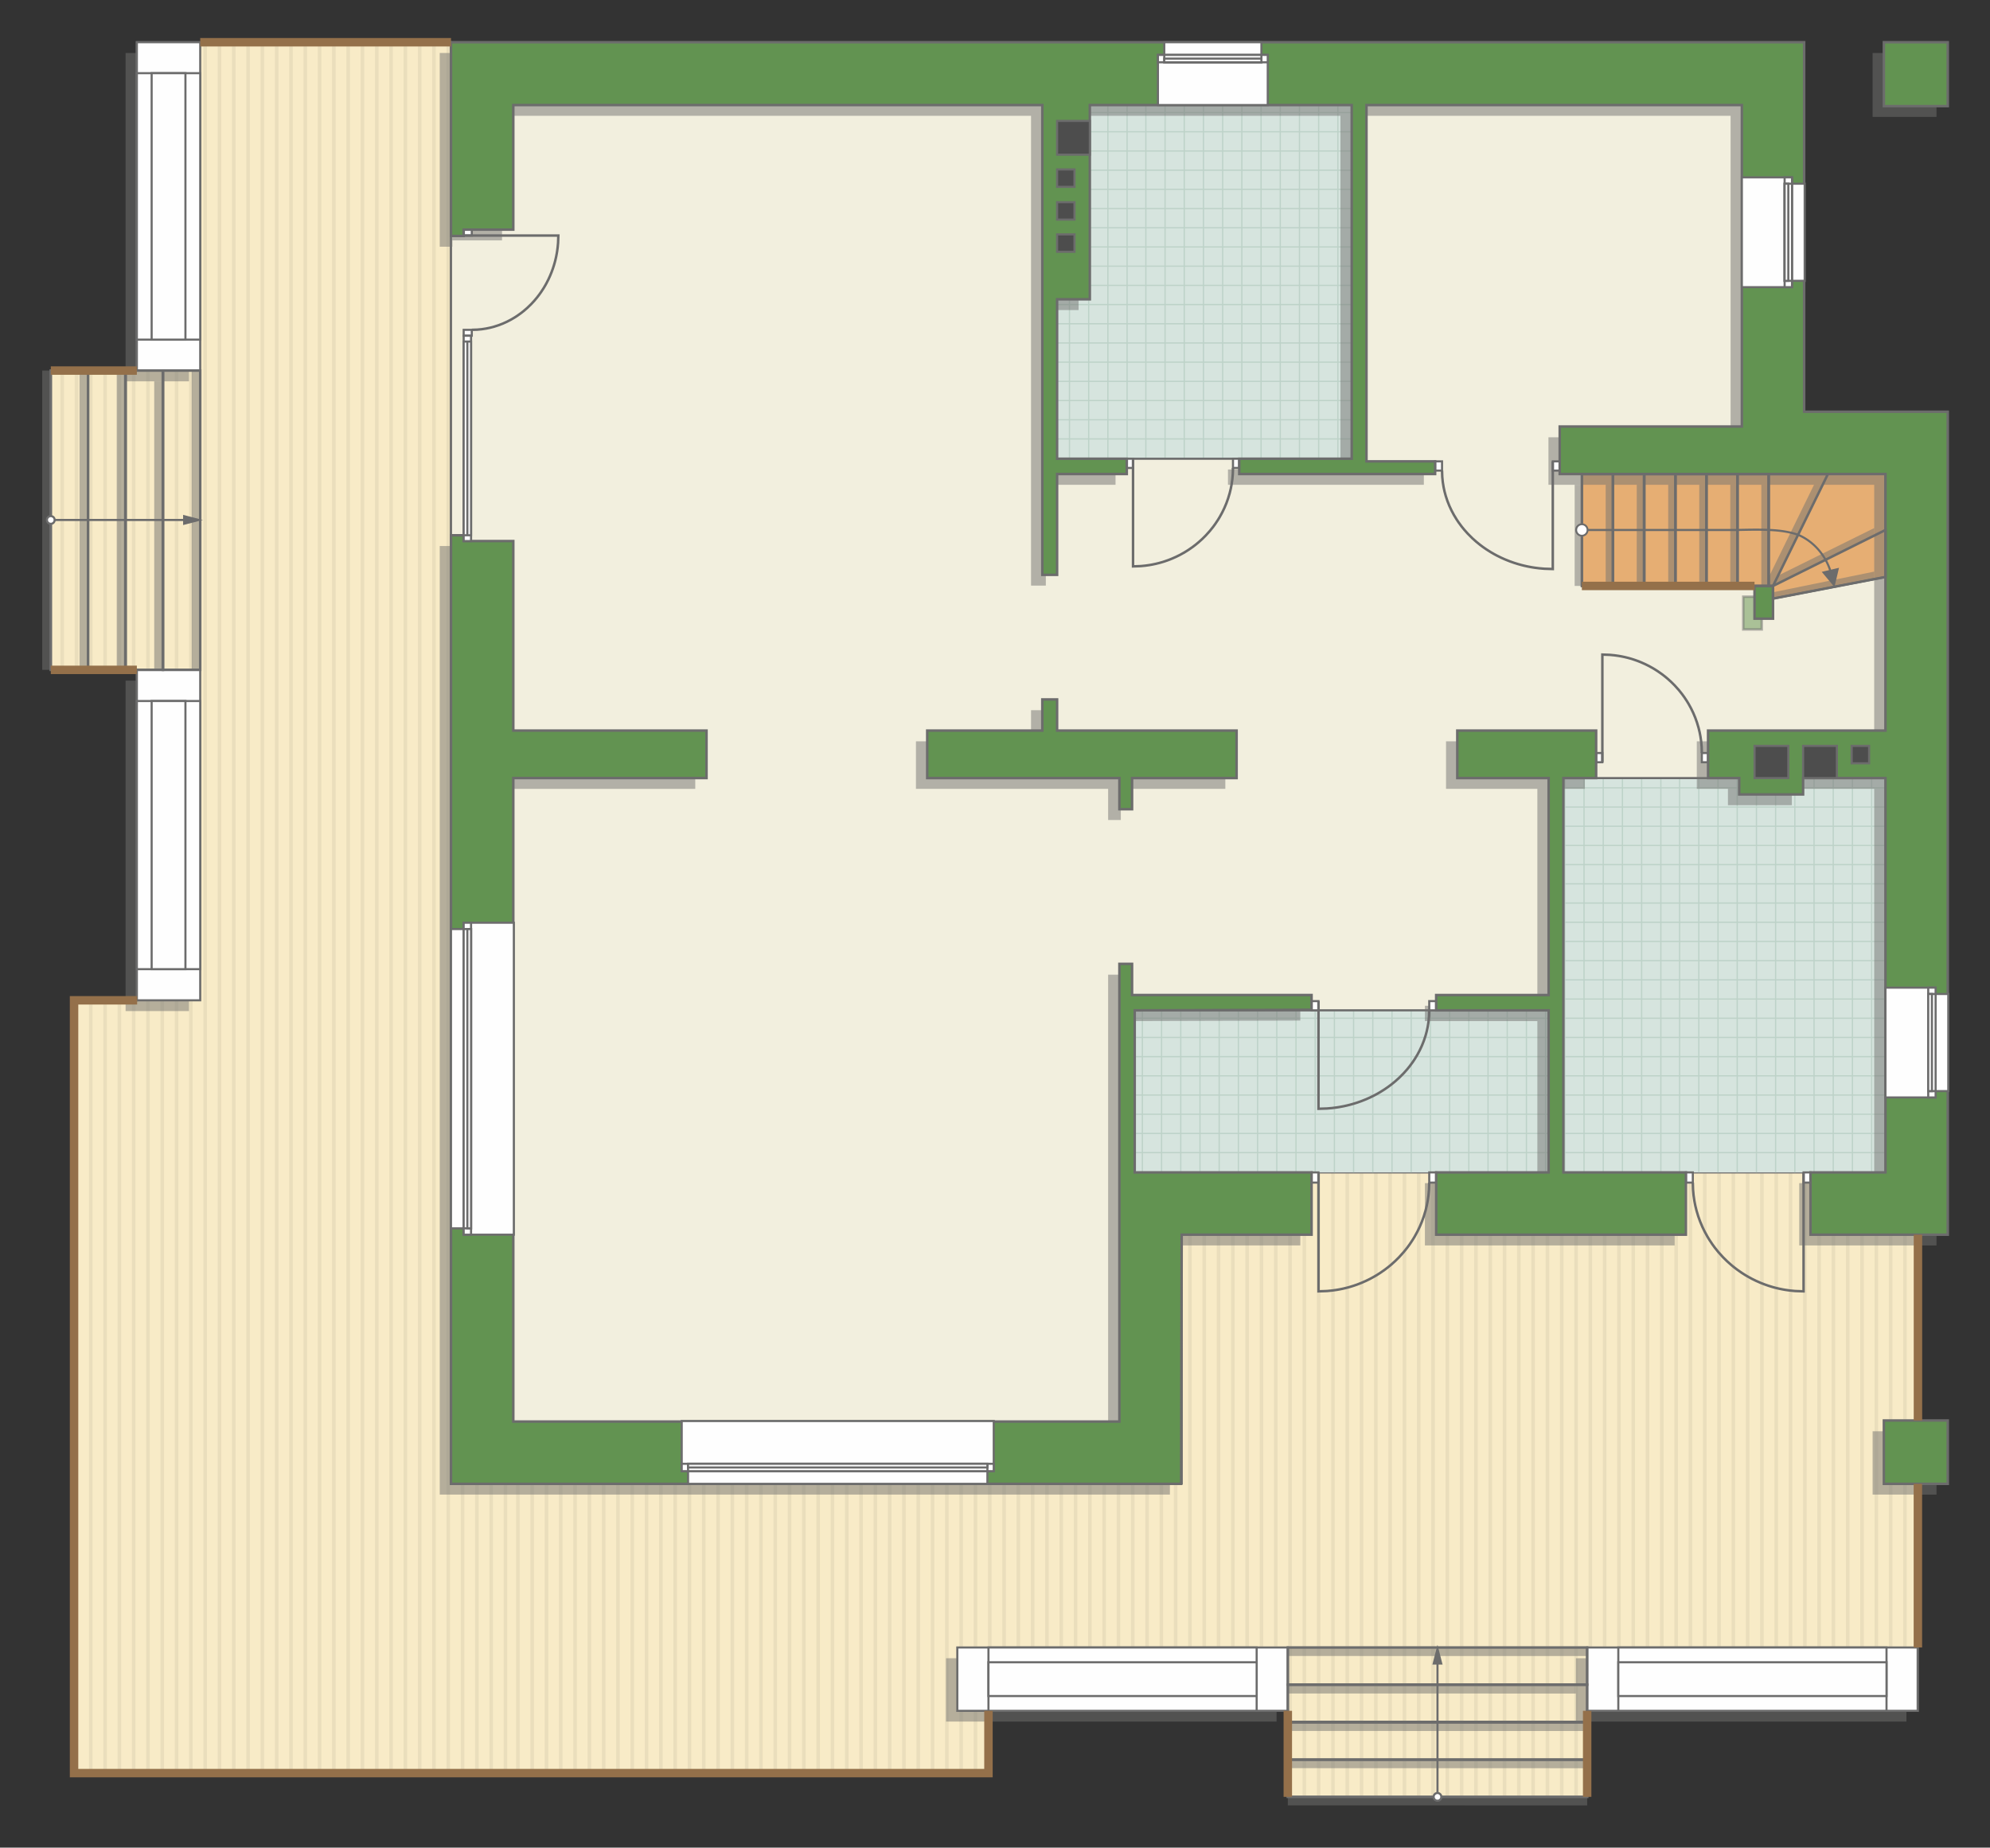 <?xml version="1.0" encoding="UTF-8"?>
<!DOCTYPE svg PUBLIC "-//W3C//DTD SVG 1.1//EN" "http://www.w3.org/Graphics/SVG/1.1/DTD/svg11.dtd">
<!-- Creator: CorelDRAW -->
<svg xmlns="http://www.w3.org/2000/svg" xml:space="preserve" width="159.565mm" height="148.173mm" version="1.1" style="shape-rendering:geometricPrecision; text-rendering:geometricPrecision; image-rendering:optimizeQuality; fill-rule:evenodd; clip-rule:evenodd"
viewBox="0 0 18114.99 16821.69"
 xmlns:xlink="http://www.w3.org/1999/xlink"
 xmlns:xodm="http://www.corel.com/coreldraw/odm/2003">
 <rect x="0" y="0" width="18114.99" height="16821.69" fill="#333333" stroke="none"/>
 <defs>
  <style type="text/css">
   <![CDATA[
    .str3 {stroke:#6C6C6C;stroke-width:19.17;stroke-miterlimit:22.926;stroke-opacity:0.502}
    .str4 {stroke:#6C6C6C;stroke-width:22.71;stroke-miterlimit:22.926;stroke-opacity:0.502}
    .str7 {stroke:#94704A;stroke-width:76.85;stroke-miterlimit:22.926}
    .str5 {stroke:#6C6C6C;stroke-width:19.17;stroke-miterlimit:22.926}
    .str0 {stroke:#6C6C6C;stroke-width:19.17;stroke-miterlimit:22.926}
    .str2 {stroke:#6C6C6C;stroke-width:19.22;stroke-miterlimit:22.926}
    .str6 {stroke:#6C6C6C;stroke-width:22.71;stroke-miterlimit:22.926}
    .str1 {stroke:#BDD2C8;stroke-width:11.35;stroke-miterlimit:22.926}
    .fil3 {fill:none}
    .fil10 {fill:#FEFEFE}
    .fil4 {fill:#D6E4DE}
    .fil12 {fill:#4D4D4D}
    .fil11 {fill:#629351}
    .fil13 {fill:#6C6C6C}
    .fil6 {fill:#E6AE73}
    .fil2 {fill:#EADEBC}
    .fil5 {fill:#F2EFDE}
    .fil1 {fill:#F8EBC7}
    .fil14 {fill:white}
    .fil0 {fill:white}
    .fil15 {fill:#6C6C6C;fill-rule:nonzero}
    .fil8 {fill:#FEFEFE;fill-opacity:0.502}
    .fil7 {fill:#727271;fill-opacity:0.502}
    .fil9 {fill:#629351;fill-opacity:0.502}
   ]]>
  </style>
    <clipPath id="id0">
     <path d="M17461.35 10674.17l-6704.38 0 0 2830.74 -6651.51 4.8 0 -13125.19 -2859.58 0 0 2989.34 -783.36 0 0 2724.99 784.34 -0.02 1.43 3008.57 -574.31 0 0 7035.99 8324 0 0 -573.52 2725.02 3.78 0 786.01 2724.99 0 0 -785.92 3008.56 2.54 4.8 -4902.12z"/>
    </clipPath>
    <clipPath id="id1">
     <path d="M9622.75 4176.44l2681.75 0 0 -3220.02 -2383.77 0 -297.98 1768.61 0 1451.41z"/>
    </clipPath>
    <clipPath id="id2">
     <path d="M10329.24 10674.17l6834.14 0 0 -3590.09 -2931.66 0 -134.56 2114.65 -3763.1 0 -4.81 1475.44z"/>
    </clipPath>
 </defs>
 <g id="пол">
  <g id="_1734260849088">
   <polygon class="fil0" points="17461.35,10674.17 10756.97,10674.17 10756.97,13504.91 4105.47,13509.71 4105.47,384.52 1245.89,384.52 1245.89,3373.86 462.52,3373.86 462.52,6098.85 1246.86,6098.83 1248.29,9107.41 673.98,9107.41 673.98,16143.4 8997.98,16143.4 8997.98,15569.88 11722.99,15573.66 11722.99,16359.67 14447.99,16359.67 14447.99,15573.75 17456.55,15576.29 "/>
   <g style="clip-path:url(#id0)">
    <g>
     <g>
      <rect class="fil1" transform="matrix(-4.67283E-13 17.844 -50.716 -1.07062E-10 17877.5 -1041.84)" width="1059.67" height="261.79"/>
      <rect class="fil2" transform="matrix(-4.67283E-13 17.844 -0.124 -2.62426E-13 17877.5 -1041.84)" width="1059.67" height="261.79"/>
      <rect class="fil2" transform="matrix(-4.67283E-13 17.844 -0.124 -2.62426E-13 10067.4 -1041.84)" width="1059.67" height="261.79"/>
      <rect class="fil2" transform="matrix(-4.67283E-13 17.844 -0.124 -2.62426E-13 15925 -1041.84)" width="1059.67" height="261.79"/>
      <rect class="fil2" transform="matrix(-4.67283E-13 17.844 -0.124 -2.62426E-13 8114.86 -1041.84)" width="1059.67" height="261.79"/>
      <rect class="fil2" transform="matrix(-4.67283E-13 17.844 -0.124 -2.62426E-13 13972.5 -1041.84)" width="1059.67" height="261.79"/>
      <rect class="fil2" transform="matrix(-4.67283E-13 17.844 -0.124 -2.62426E-13 6162.33 -1041.84)" width="1059.67" height="261.79"/>
      <rect class="fil2" transform="matrix(-4.67283E-13 17.844 -0.124 -2.62426E-13 12019.9 -1041.84)" width="1059.67" height="261.79"/>
      <rect class="fil2" transform="matrix(-4.67283E-13 17.844 -0.124 -2.62426E-13 17487 -1041.84)" width="1059.67" height="261.79"/>
      <rect class="fil2" transform="matrix(-4.67283E-13 17.844 -0.124 -2.62426E-13 9676.89 -1041.84)" width="1059.67" height="261.79"/>
      <rect class="fil2" transform="matrix(-4.67283E-13 17.844 -0.124 -2.62426E-13 15534.5 -1041.84)" width="1059.67" height="261.79"/>
      <rect class="fil2" transform="matrix(-4.67283E-13 17.844 -0.124 -2.62426E-13 7724.35 -1041.84)" width="1059.67" height="261.79"/>
      <rect class="fil2" transform="matrix(-4.67283E-13 17.844 -0.124 -2.62426E-13 13582 -1041.84)" width="1059.67" height="261.79"/>
      <rect class="fil2" transform="matrix(-4.67283E-13 17.844 -0.124 -2.62426E-13 5771.82 -1041.84)" width="1059.67" height="261.79"/>
      <rect class="fil2" transform="matrix(-4.67283E-13 17.844 -0.124 -2.62426E-13 11629.4 -1041.84)" width="1059.67" height="261.79"/>
      <rect class="fil2" transform="matrix(-4.67283E-13 17.844 -0.124 -2.62426E-13 17096.5 -1041.84)" width="1059.67" height="261.79"/>
      <rect class="fil2" transform="matrix(-4.67283E-13 17.844 -0.124 -2.62426E-13 9286.38 -1041.84)" width="1059.67" height="261.79"/>
      <rect class="fil2" transform="matrix(-4.67283E-13 17.844 -0.124 -2.62426E-13 15144 -1041.84)" width="1059.67" height="261.79"/>
      <rect class="fil2" transform="matrix(-4.67283E-13 17.844 -0.124 -2.62426E-13 7333.85 -1041.84)" width="1059.67" height="261.79"/>
      <rect class="fil2" transform="matrix(-4.67283E-13 17.844 -0.124 -2.62426E-13 13191.4 -1041.84)" width="1059.67" height="261.79"/>
      <rect class="fil2" transform="matrix(-4.67283E-13 17.844 -0.124 -2.62426E-13 5381.31 -1041.84)" width="1059.67" height="261.79"/>
      <rect class="fil2" transform="matrix(-4.67283E-13 17.844 -0.124 -2.62426E-13 11238.9 -1041.84)" width="1059.67" height="261.79"/>
      <rect class="fil2" transform="matrix(-4.67283E-13 17.844 -0.124 -2.62426E-13 16706 -1041.84)" width="1059.67" height="261.79"/>
      <rect class="fil2" transform="matrix(-4.67283E-13 17.844 -0.124 -2.62426E-13 8895.87 -1041.84)" width="1059.67" height="261.79"/>
      <rect class="fil2" transform="matrix(-4.67283E-13 17.844 -0.124 -2.62426E-13 14753.5 -1041.84)" width="1059.67" height="261.79"/>
      <rect class="fil2" transform="matrix(-4.67283E-13 17.844 -0.124 -2.62426E-13 6943.34 -1041.84)" width="1059.67" height="261.79"/>
      <rect class="fil2" transform="matrix(-4.67283E-13 17.844 -0.124 -2.62426E-13 12800.9 -1041.84)" width="1059.67" height="261.79"/>
      <rect class="fil2" transform="matrix(-4.67283E-13 17.844 -0.124 -2.62426E-13 4990.81 -1041.84)" width="1059.67" height="261.79"/>
      <rect class="fil2" transform="matrix(-4.67283E-13 17.844 -0.124 -2.62426E-13 10848.4 -1041.84)" width="1059.67" height="261.79"/>
      <rect class="fil2" transform="matrix(-4.67283E-13 17.844 -0.124 -2.62426E-13 16315.5 -1041.84)" width="1059.67" height="261.79"/>
      <rect class="fil2" transform="matrix(-4.67283E-13 17.844 -0.124 -2.62426E-13 8505.37 -1041.84)" width="1059.67" height="261.79"/>
      <rect class="fil2" transform="matrix(-4.67283E-13 17.844 -0.124 -2.62426E-13 14363 -1041.84)" width="1059.67" height="261.79"/>
      <rect class="fil2" transform="matrix(-4.67283E-13 17.844 -0.124 -2.62426E-13 6552.83 -1041.84)" width="1059.67" height="261.79"/>
      <rect class="fil2" transform="matrix(-4.67283E-13 17.844 -0.124 -2.62426E-13 12410.4 -1041.84)" width="1059.67" height="261.79"/>
      <rect class="fil2" transform="matrix(-4.67283E-13 17.844 -0.124 -2.62426E-13 10457.9 -1041.84)" width="1059.67" height="261.79"/>
      <rect class="fil2" transform="matrix(-4.67283E-13 17.844 -0.124 -2.62426E-13 17747.4 -1041.84)" width="1059.67" height="261.79"/>
      <rect class="fil2" transform="matrix(-4.67283E-13 17.844 -0.124 -2.62426E-13 9937.22 -1041.84)" width="1059.67" height="261.79"/>
      <rect class="fil2" transform="matrix(-4.67283E-13 17.844 -0.124 -2.62426E-13 15794.8 -1041.84)" width="1059.67" height="261.79"/>
      <rect class="fil2" transform="matrix(-4.67283E-13 17.844 -0.124 -2.62426E-13 7984.69 -1041.84)" width="1059.67" height="261.79"/>
      <rect class="fil2" transform="matrix(-4.67283E-13 17.844 -0.124 -2.62426E-13 13842.3 -1041.84)" width="1059.67" height="261.79"/>
      <rect class="fil2" transform="matrix(-4.67283E-13 17.844 -0.124 -2.62426E-13 6032.16 -1041.84)" width="1059.67" height="261.79"/>
      <rect class="fil2" transform="matrix(-4.67283E-13 17.844 -0.124 -2.62426E-13 11889.8 -1041.84)" width="1059.67" height="261.79"/>
      <rect class="fil2" transform="matrix(-4.67283E-13 17.844 -0.124 -2.62426E-13 17356.9 -1041.84)" width="1059.67" height="261.79"/>
      <rect class="fil2" transform="matrix(-4.67283E-13 17.844 -0.124 -2.62426E-13 9546.72 -1041.84)" width="1059.67" height="261.79"/>
      <rect class="fil2" transform="matrix(-4.67283E-13 17.844 -0.124 -2.62426E-13 15404.3 -1041.84)" width="1059.67" height="261.79"/>
      <rect class="fil2" transform="matrix(-4.67283E-13 17.844 -0.124 -2.62426E-13 7594.18 -1041.84)" width="1059.67" height="261.79"/>
      <rect class="fil2" transform="matrix(-4.67283E-13 17.844 -0.124 -2.62426E-13 13451.8 -1041.84)" width="1059.67" height="261.79"/>
      <rect class="fil2" transform="matrix(-4.67283E-13 17.844 -0.124 -2.62426E-13 5641.65 -1041.84)" width="1059.67" height="261.79"/>
      <rect class="fil2" transform="matrix(-4.67283E-13 17.844 -0.124 -2.62426E-13 11499.3 -1041.84)" width="1059.67" height="261.79"/>
      <rect class="fil2" transform="matrix(-4.67283E-13 17.844 -0.124 -2.62426E-13 16966.3 -1041.84)" width="1059.67" height="261.79"/>
      <rect class="fil2" transform="matrix(-4.67283E-13 17.844 -0.124 -2.62426E-13 9156.21 -1041.84)" width="1059.67" height="261.79"/>
      <rect class="fil2" transform="matrix(-4.67283E-13 17.844 -0.124 -2.62426E-13 15013.8 -1041.84)" width="1059.67" height="261.79"/>
      <rect class="fil2" transform="matrix(-4.67283E-13 17.844 -0.124 -2.62426E-13 7203.68 -1041.84)" width="1059.67" height="261.79"/>
      <rect class="fil2" transform="matrix(-4.67283E-13 17.844 -0.124 -2.62426E-13 13061.3 -1041.84)" width="1059.67" height="261.79"/>
      <rect class="fil2" transform="matrix(-4.67283E-13 17.844 -0.124 -2.62426E-13 5251.14 -1041.84)" width="1059.67" height="261.79"/>
      <rect class="fil2" transform="matrix(-4.67283E-13 17.844 -0.124 -2.62426E-13 11108.7 -1041.84)" width="1059.67" height="261.79"/>
      <rect class="fil2" transform="matrix(-4.67283E-13 17.844 -0.124 -2.62426E-13 16575.8 -1041.84)" width="1059.67" height="261.79"/>
      <rect class="fil2" transform="matrix(-4.67283E-13 17.844 -0.124 -2.62426E-13 8765.7 -1041.84)" width="1059.67" height="261.79"/>
      <rect class="fil2" transform="matrix(-4.67283E-13 17.844 -0.124 -2.62426E-13 14623.3 -1041.84)" width="1059.67" height="261.79"/>
      <rect class="fil2" transform="matrix(-4.67283E-13 17.844 -0.124 -2.62426E-13 6813.17 -1041.84)" width="1059.67" height="261.79"/>
      <rect class="fil2" transform="matrix(-4.67283E-13 17.844 -0.124 -2.62426E-13 12670.8 -1041.84)" width="1059.67" height="261.79"/>
      <rect class="fil2" transform="matrix(-4.67283E-13 17.844 -0.124 -2.62426E-13 4860.64 -1041.84)" width="1059.67" height="261.79"/>
      <rect class="fil2" transform="matrix(-4.67283E-13 17.844 -0.124 -2.62426E-13 10718.2 -1041.84)" width="1059.67" height="261.79"/>
      <rect class="fil2" transform="matrix(-4.67283E-13 17.844 -0.124 -2.62426E-13 16185.3 -1041.84)" width="1059.67" height="261.79"/>
      <rect class="fil2" transform="matrix(-4.67283E-13 17.844 -0.124 -2.62426E-13 8375.2 -1041.84)" width="1059.67" height="261.79"/>
      <rect class="fil2" transform="matrix(-4.67283E-13 17.844 -0.124 -2.62426E-13 14232.8 -1041.84)" width="1059.67" height="261.79"/>
      <rect class="fil2" transform="matrix(-4.67283E-13 17.844 -0.124 -2.62426E-13 6422.66 -1041.84)" width="1059.67" height="261.79"/>
      <rect class="fil2" transform="matrix(-4.67283E-13 17.844 -0.124 -2.62426E-13 12280.3 -1041.84)" width="1059.67" height="261.79"/>
      <rect class="fil2" transform="matrix(-4.67283E-13 17.844 -0.124 -2.62426E-13 10327.7 -1041.84)" width="1059.67" height="261.79"/>
      <rect class="fil2" transform="matrix(-4.67283E-13 17.844 -0.124 -2.62426E-13 17617.2 -1041.84)" width="1059.67" height="261.79"/>
      <rect class="fil2" transform="matrix(-4.67283E-13 17.844 -0.124 -2.62426E-13 9807.05 -1041.84)" width="1059.67" height="261.79"/>
      <rect class="fil2" transform="matrix(-4.67283E-13 17.844 -0.124 -2.62426E-13 15664.7 -1041.84)" width="1059.67" height="261.79"/>
      <rect class="fil2" transform="matrix(-4.67283E-13 17.844 -0.124 -2.62426E-13 7854.52 -1041.84)" width="1059.67" height="261.79"/>
      <rect class="fil2" transform="matrix(-4.67283E-13 17.844 -0.124 -2.62426E-13 13712.1 -1041.84)" width="1059.67" height="261.79"/>
      <rect class="fil2" transform="matrix(-4.67283E-13 17.844 -0.124 -2.62426E-13 5901.99 -1041.84)" width="1059.67" height="261.79"/>
      <rect class="fil2" transform="matrix(-4.67283E-13 17.844 -0.124 -2.62426E-13 11759.6 -1041.84)" width="1059.67" height="261.79"/>
      <rect class="fil2" transform="matrix(-4.67283E-13 17.844 -0.124 -2.62426E-13 17226.7 -1041.84)" width="1059.67" height="261.79"/>
      <rect class="fil2" transform="matrix(-4.67283E-13 17.844 -0.124 -2.62426E-13 9416.55 -1041.84)" width="1059.67" height="261.79"/>
      <rect class="fil2" transform="matrix(-4.67283E-13 17.844 -0.124 -2.62426E-13 15274.1 -1041.84)" width="1059.67" height="261.79"/>
      <rect class="fil2" transform="matrix(-4.67283E-13 17.844 -0.124 -2.62426E-13 7464.01 -1041.84)" width="1059.67" height="261.79"/>
      <rect class="fil2" transform="matrix(-4.67283E-13 17.844 -0.124 -2.62426E-13 13321.6 -1041.84)" width="1059.67" height="261.79"/>
      <rect class="fil2" transform="matrix(-4.67283E-13 17.844 -0.124 -2.62426E-13 5511.48 -1041.84)" width="1059.67" height="261.79"/>
      <rect class="fil2" transform="matrix(-4.67283E-13 17.844 -0.124 -2.62426E-13 11369.1 -1041.84)" width="1059.67" height="261.79"/>
      <rect class="fil2" transform="matrix(-4.67283E-13 17.844 -0.124 -2.62426E-13 16836.2 -1041.84)" width="1059.67" height="261.79"/>
      <rect class="fil2" transform="matrix(-4.67283E-13 17.844 -0.124 -2.62426E-13 9026.04 -1041.84)" width="1059.67" height="261.79"/>
      <rect class="fil2" transform="matrix(-4.67283E-13 17.844 -0.124 -2.62426E-13 14883.6 -1041.84)" width="1059.67" height="261.79"/>
      <rect class="fil2" transform="matrix(-4.67283E-13 17.844 -0.124 -2.62426E-13 7073.51 -1041.84)" width="1059.67" height="261.79"/>
      <rect class="fil2" transform="matrix(-4.67283E-13 17.844 -0.124 -2.62426E-13 12931.1 -1041.84)" width="1059.67" height="261.79"/>
      <rect class="fil2" transform="matrix(-4.67283E-13 17.844 -0.124 -2.62426E-13 5120.97 -1041.84)" width="1059.67" height="261.79"/>
      <rect class="fil2" transform="matrix(-4.67283E-13 17.844 -0.124 -2.62426E-13 10978.6 -1041.84)" width="1059.67" height="261.79"/>
      <rect class="fil2" transform="matrix(-4.67283E-13 17.844 -0.124 -2.62426E-13 16445.7 -1041.84)" width="1059.67" height="261.79"/>
      <rect class="fil2" transform="matrix(-4.67283E-13 17.844 -0.124 -2.62426E-13 8635.53 -1041.84)" width="1059.67" height="261.79"/>
      <rect class="fil2" transform="matrix(-4.67283E-13 17.844 -0.124 -2.62426E-13 14493.1 -1041.84)" width="1059.67" height="261.79"/>
      <rect class="fil2" transform="matrix(-4.67283E-13 17.844 -0.124 -2.62426E-13 6683 -1041.84)" width="1059.67" height="261.79"/>
      <rect class="fil2" transform="matrix(-4.67283E-13 17.844 -0.124 -2.62426E-13 12540.6 -1041.84)" width="1059.67" height="261.79"/>
      <rect class="fil2" transform="matrix(-4.67283E-13 17.844 -0.124 -2.62426E-13 4730.47 -1041.84)" width="1059.67" height="261.79"/>
      <rect class="fil2" transform="matrix(-4.67283E-13 17.844 -0.124 -2.62426E-13 10588.1 -1041.84)" width="1059.67" height="261.79"/>
      <rect class="fil2" transform="matrix(-4.67283E-13 17.844 -0.124 -2.62426E-13 16055.2 -1041.84)" width="1059.67" height="261.79"/>
      <rect class="fil2" transform="matrix(-4.67283E-13 17.844 -0.124 -2.62426E-13 8245.03 -1041.84)" width="1059.67" height="261.79"/>
      <rect class="fil2" transform="matrix(-4.67283E-13 17.844 -0.124 -2.62426E-13 14102.6 -1041.84)" width="1059.67" height="261.79"/>
      <rect class="fil2" transform="matrix(-4.67283E-13 17.844 -0.124 -2.62426E-13 6292.49 -1041.84)" width="1059.67" height="261.79"/>
      <rect class="fil2" transform="matrix(-4.67283E-13 17.844 -0.124 -2.62426E-13 12150.1 -1041.84)" width="1059.67" height="261.79"/>
      <rect class="fil2" transform="matrix(-4.67283E-13 17.844 -0.124 -2.62426E-13 10197.6 -1041.84)" width="1059.67" height="261.79"/>
     </g>
     <g>
      <rect class="fil1" transform="matrix(-4.67283E-13 17.844 -50.716 -1.07062E-10 4617.5 -1041.84)" width="1059.67" height="261.79"/>
      <rect class="fil2" transform="matrix(-4.67283E-13 17.844 -0.124 -2.62426E-13 4617.49 -1041.84)" width="1059.67" height="261.79"/>
      <rect class="fil2" transform="matrix(-4.67283E-13 17.844 -0.124 -2.62426E-13 -3192.64 -1041.84)" width="1059.67" height="261.79"/>
      <rect class="fil2" transform="matrix(-4.67283E-13 17.844 -0.124 -2.62426E-13 2664.96 -1041.84)" width="1059.67" height="261.79"/>
      <rect class="fil2" transform="matrix(-4.67283E-13 17.844 -0.124 -2.62426E-13 -5145.17 -1041.84)" width="1059.67" height="261.79"/>
      <rect class="fil2" transform="matrix(-4.67283E-13 17.844 -0.124 -2.62426E-13 712.428 -1041.84)" width="1059.67" height="261.79"/>
      <rect class="fil2" transform="matrix(-4.67283E-13 17.844 -0.124 -2.62426E-13 -7097.71 -1041.84)" width="1059.67" height="261.79"/>
      <rect class="fil2" transform="matrix(-4.67283E-13 17.844 -0.124 -2.62426E-13 -1240.11 -1041.84)" width="1059.67" height="261.79"/>
      <rect class="fil2" transform="matrix(-4.67283E-13 17.844 -0.124 -2.62426E-13 4226.99 -1041.84)" width="1059.67" height="261.79"/>
      <rect class="fil2" transform="matrix(-4.67283E-13 17.844 -0.124 -2.62426E-13 -3583.15 -1041.84)" width="1059.67" height="261.79"/>
      <rect class="fil2" transform="matrix(-4.67283E-13 17.844 -0.124 -2.62426E-13 2274.45 -1041.84)" width="1059.67" height="261.79"/>
      <rect class="fil2" transform="matrix(-4.67283E-13 17.844 -0.124 -2.62426E-13 -5535.68 -1041.84)" width="1059.67" height="261.79"/>
      <rect class="fil2" transform="matrix(-4.67283E-13 17.844 -0.124 -2.62426E-13 321.921 -1041.84)" width="1059.67" height="261.79"/>
      <rect class="fil2" transform="matrix(-4.67283E-13 17.844 -0.124 -2.62426E-13 -7488.21 -1041.84)" width="1059.67" height="261.79"/>
      <rect class="fil2" transform="matrix(-4.67283E-13 17.844 -0.124 -2.62426E-13 -1630.61 -1041.84)" width="1059.67" height="261.79"/>
      <rect class="fil2" transform="matrix(-4.67283E-13 17.844 -0.124 -2.62426E-13 3836.48 -1041.84)" width="1059.67" height="261.79"/>
      <rect class="fil2" transform="matrix(-4.67283E-13 17.844 -0.124 -2.62426E-13 -3973.65 -1041.84)" width="1059.67" height="261.79"/>
      <rect class="fil2" transform="matrix(-4.67283E-13 17.844 -0.124 -2.62426E-13 1883.95 -1041.84)" width="1059.67" height="261.79"/>
      <rect class="fil2" transform="matrix(-4.67283E-13 17.844 -0.124 -2.62426E-13 -5926.19 -1041.84)" width="1059.67" height="261.79"/>
      <rect class="fil2" transform="matrix(-4.67283E-13 17.844 -0.124 -2.62426E-13 -68.585 -1041.84)" width="1059.67" height="261.79"/>
      <rect class="fil2" transform="matrix(-4.67283E-13 17.844 -0.124 -2.62426E-13 -7878.72 -1041.84)" width="1059.67" height="261.79"/>
      <rect class="fil2" transform="matrix(-4.67283E-13 17.844 -0.124 -2.62426E-13 -2021.12 -1041.84)" width="1059.67" height="261.79"/>
      <rect class="fil2" transform="matrix(-4.67283E-13 17.844 -0.124 -2.62426E-13 3445.97 -1041.84)" width="1059.67" height="261.79"/>
      <rect class="fil2" transform="matrix(-4.67283E-13 17.844 -0.124 -2.62426E-13 -4364.16 -1041.84)" width="1059.67" height="261.79"/>
      <rect class="fil2" transform="matrix(-4.67283E-13 17.844 -0.124 -2.62426E-13 1493.44 -1041.84)" width="1059.67" height="261.79"/>
      <rect class="fil2" transform="matrix(-4.67283E-13 17.844 -0.124 -2.62426E-13 -6316.69 -1041.84)" width="1059.67" height="261.79"/>
      <rect class="fil2" transform="matrix(-4.67283E-13 17.844 -0.124 -2.62426E-13 -459.092 -1041.84)" width="1059.67" height="261.79"/>
      <rect class="fil2" transform="matrix(-4.67283E-13 17.844 -0.124 -2.62426E-13 -8269.23 -1041.84)" width="1059.67" height="261.79"/>
      <rect class="fil2" transform="matrix(-4.67283E-13 17.844 -0.124 -2.62426E-13 -2411.63 -1041.84)" width="1059.67" height="261.79"/>
      <rect class="fil2" transform="matrix(-4.67283E-13 17.844 -0.124 -2.62426E-13 3055.47 -1041.84)" width="1059.67" height="261.79"/>
      <rect class="fil2" transform="matrix(-4.67283E-13 17.844 -0.124 -2.62426E-13 -4754.67 -1041.84)" width="1059.67" height="261.79"/>
      <rect class="fil2" transform="matrix(-4.67283E-13 17.844 -0.124 -2.62426E-13 1102.93 -1041.84)" width="1059.67" height="261.79"/>
      <rect class="fil2" transform="matrix(-4.67283E-13 17.844 -0.124 -2.62426E-13 -6707.2 -1041.84)" width="1059.67" height="261.79"/>
      <rect class="fil2" transform="matrix(-4.67283E-13 17.844 -0.124 -2.62426E-13 -849.599 -1041.84)" width="1059.67" height="261.79"/>
      <rect class="fil2" transform="matrix(-4.67283E-13 17.844 -0.124 -2.62426E-13 -2802.13 -1041.84)" width="1059.67" height="261.79"/>
      <rect class="fil2" transform="matrix(-4.67283E-13 17.844 -0.124 -2.62426E-13 4487.33 -1041.84)" width="1059.67" height="261.79"/>
      <rect class="fil2" transform="matrix(-4.67283E-13 17.844 -0.124 -2.62426E-13 -3322.81 -1041.84)" width="1059.67" height="261.79"/>
      <rect class="fil2" transform="matrix(-4.67283E-13 17.844 -0.124 -2.62426E-13 2534.79 -1041.84)" width="1059.67" height="261.79"/>
      <rect class="fil2" transform="matrix(-4.67283E-13 17.844 -0.124 -2.62426E-13 -5275.34 -1041.84)" width="1059.67" height="261.79"/>
      <rect class="fil2" transform="matrix(-4.67283E-13 17.844 -0.124 -2.62426E-13 582.259 -1041.84)" width="1059.67" height="261.79"/>
      <rect class="fil2" transform="matrix(-4.67283E-13 17.844 -0.124 -2.62426E-13 -7227.87 -1041.84)" width="1059.67" height="261.79"/>
      <rect class="fil2" transform="matrix(-4.67283E-13 17.844 -0.124 -2.62426E-13 -1370.27 -1041.84)" width="1059.67" height="261.79"/>
      <rect class="fil2" transform="matrix(-4.67283E-13 17.844 -0.124 -2.62426E-13 4096.82 -1041.84)" width="1059.67" height="261.79"/>
      <rect class="fil2" transform="matrix(-4.67283E-13 17.844 -0.124 -2.62426E-13 -3713.31 -1041.84)" width="1059.67" height="261.79"/>
      <rect class="fil2" transform="matrix(-4.67283E-13 17.844 -0.124 -2.62426E-13 2144.29 -1041.84)" width="1059.67" height="261.79"/>
      <rect class="fil2" transform="matrix(-4.67283E-13 17.844 -0.124 -2.62426E-13 -5665.85 -1041.84)" width="1059.67" height="261.79"/>
      <rect class="fil2" transform="matrix(-4.67283E-13 17.844 -0.124 -2.62426E-13 191.752 -1041.84)" width="1059.67" height="261.79"/>
      <rect class="fil2" transform="matrix(-4.67283E-13 17.844 -0.124 -2.62426E-13 -7618.38 -1041.84)" width="1059.67" height="261.79"/>
      <rect class="fil2" transform="matrix(-4.67283E-13 17.844 -0.124 -2.62426E-13 -1760.78 -1041.84)" width="1059.67" height="261.79"/>
      <rect class="fil2" transform="matrix(-4.67283E-13 17.844 -0.124 -2.62426E-13 3706.31 -1041.84)" width="1059.67" height="261.79"/>
      <rect class="fil2" transform="matrix(-4.67283E-13 17.844 -0.124 -2.62426E-13 -4103.82 -1041.84)" width="1059.67" height="261.79"/>
      <rect class="fil2" transform="matrix(-4.67283E-13 17.844 -0.124 -2.62426E-13 1753.78 -1041.84)" width="1059.67" height="261.79"/>
      <rect class="fil2" transform="matrix(-4.67283E-13 17.844 -0.124 -2.62426E-13 -6056.35 -1041.84)" width="1059.67" height="261.79"/>
      <rect class="fil2" transform="matrix(-4.67283E-13 17.844 -0.124 -2.62426E-13 -198.754 -1041.84)" width="1059.67" height="261.79"/>
      <rect class="fil2" transform="matrix(-4.67283E-13 17.844 -0.124 -2.62426E-13 -8008.89 -1041.84)" width="1059.67" height="261.79"/>
      <rect class="fil2" transform="matrix(-4.67283E-13 17.844 -0.124 -2.62426E-13 -2151.29 -1041.84)" width="1059.67" height="261.79"/>
      <rect class="fil2" transform="matrix(-4.67283E-13 17.844 -0.124 -2.62426E-13 3315.81 -1041.84)" width="1059.67" height="261.79"/>
      <rect class="fil2" transform="matrix(-4.67283E-13 17.844 -0.124 -2.62426E-13 -4494.33 -1041.84)" width="1059.67" height="261.79"/>
      <rect class="fil2" transform="matrix(-4.67283E-13 17.844 -0.124 -2.62426E-13 1363.27 -1041.84)" width="1059.67" height="261.79"/>
      <rect class="fil2" transform="matrix(-4.67283E-13 17.844 -0.124 -2.62426E-13 -6446.86 -1041.84)" width="1059.67" height="261.79"/>
      <rect class="fil2" transform="matrix(-4.67283E-13 17.844 -0.124 -2.62426E-13 -589.261 -1041.84)" width="1059.67" height="261.79"/>
      <rect class="fil2" transform="matrix(-4.67283E-13 17.844 -0.124 -2.62426E-13 -8399.39 -1041.84)" width="1059.67" height="261.79"/>
      <rect class="fil2" transform="matrix(-4.67283E-13 17.844 -0.124 -2.62426E-13 -2541.79 -1041.84)" width="1059.67" height="261.79"/>
      <rect class="fil2" transform="matrix(-4.67283E-13 17.844 -0.124 -2.62426E-13 2925.3 -1041.84)" width="1059.67" height="261.79"/>
      <rect class="fil2" transform="matrix(-4.67283E-13 17.844 -0.124 -2.62426E-13 -4884.83 -1041.84)" width="1059.67" height="261.79"/>
      <rect class="fil2" transform="matrix(-4.67283E-13 17.844 -0.124 -2.62426E-13 972.766 -1041.84)" width="1059.67" height="261.79"/>
      <rect class="fil2" transform="matrix(-4.67283E-13 17.844 -0.124 -2.62426E-13 -6837.37 -1041.84)" width="1059.67" height="261.79"/>
      <rect class="fil2" transform="matrix(-4.67283E-13 17.844 -0.124 -2.62426E-13 -979.768 -1041.84)" width="1059.67" height="261.79"/>
      <rect class="fil2" transform="matrix(-4.67283E-13 17.844 -0.124 -2.62426E-13 -2932.3 -1041.84)" width="1059.67" height="261.79"/>
      <rect class="fil2" transform="matrix(-4.67283E-13 17.844 -0.124 -2.62426E-13 4357.16 -1041.84)" width="1059.67" height="261.79"/>
      <rect class="fil2" transform="matrix(-4.67283E-13 17.844 -0.124 -2.62426E-13 -3452.98 -1041.84)" width="1059.67" height="261.79"/>
      <rect class="fil2" transform="matrix(-4.67283E-13 17.844 -0.124 -2.62426E-13 2404.62 -1041.84)" width="1059.67" height="261.79"/>
      <rect class="fil2" transform="matrix(-4.67283E-13 17.844 -0.124 -2.62426E-13 -5405.51 -1041.84)" width="1059.67" height="261.79"/>
      <rect class="fil2" transform="matrix(-4.67283E-13 17.844 -0.124 -2.62426E-13 452.09 -1041.84)" width="1059.67" height="261.79"/>
      <rect class="fil2" transform="matrix(-4.67283E-13 17.844 -0.124 -2.62426E-13 -7358.04 -1041.84)" width="1059.67" height="261.79"/>
      <rect class="fil2" transform="matrix(-4.67283E-13 17.844 -0.124 -2.62426E-13 -1500.44 -1041.84)" width="1059.67" height="261.79"/>
      <rect class="fil2" transform="matrix(-4.67283E-13 17.844 -0.124 -2.62426E-13 3966.65 -1041.84)" width="1059.67" height="261.79"/>
      <rect class="fil2" transform="matrix(-4.67283E-13 17.844 -0.124 -2.62426E-13 -3843.48 -1041.84)" width="1059.67" height="261.79"/>
      <rect class="fil2" transform="matrix(-4.67283E-13 17.844 -0.124 -2.62426E-13 2014.12 -1041.84)" width="1059.67" height="261.79"/>
      <rect class="fil2" transform="matrix(-4.67283E-13 17.844 -0.124 -2.62426E-13 -5796.02 -1041.84)" width="1059.67" height="261.79"/>
      <rect class="fil2" transform="matrix(-4.67283E-13 17.844 -0.124 -2.62426E-13 61.584 -1041.84)" width="1059.67" height="261.79"/>
      <rect class="fil2" transform="matrix(-4.67283E-13 17.844 -0.124 -2.62426E-13 -7748.55 -1041.84)" width="1059.67" height="261.79"/>
      <rect class="fil2" transform="matrix(-4.67283E-13 17.844 -0.124 -2.62426E-13 -1890.95 -1041.84)" width="1059.67" height="261.79"/>
      <rect class="fil2" transform="matrix(-4.67283E-13 17.844 -0.124 -2.62426E-13 3576.14 -1041.84)" width="1059.67" height="261.79"/>
      <rect class="fil2" transform="matrix(-4.67283E-13 17.844 -0.124 -2.62426E-13 -4233.99 -1041.84)" width="1059.67" height="261.79"/>
      <rect class="fil2" transform="matrix(-4.67283E-13 17.844 -0.124 -2.62426E-13 1623.61 -1041.84)" width="1059.67" height="261.79"/>
      <rect class="fil2" transform="matrix(-4.67283E-13 17.844 -0.124 -2.62426E-13 -6186.52 -1041.84)" width="1059.67" height="261.79"/>
      <rect class="fil2" transform="matrix(-4.67283E-13 17.844 -0.124 -2.62426E-13 -328.923 -1041.84)" width="1059.67" height="261.79"/>
      <rect class="fil2" transform="matrix(-4.67283E-13 17.844 -0.124 -2.62426E-13 -8139.06 -1041.84)" width="1059.67" height="261.79"/>
      <rect class="fil2" transform="matrix(-4.67283E-13 17.844 -0.124 -2.62426E-13 -2281.46 -1041.84)" width="1059.67" height="261.79"/>
      <rect class="fil2" transform="matrix(-4.67283E-13 17.844 -0.124 -2.62426E-13 3185.64 -1041.84)" width="1059.67" height="261.79"/>
      <rect class="fil2" transform="matrix(-4.67283E-13 17.844 -0.124 -2.62426E-13 -4624.5 -1041.84)" width="1059.67" height="261.79"/>
      <rect class="fil2" transform="matrix(-4.67283E-13 17.844 -0.124 -2.62426E-13 1233.1 -1041.84)" width="1059.67" height="261.79"/>
      <rect class="fil2" transform="matrix(-4.67283E-13 17.844 -0.124 -2.62426E-13 -6577.03 -1041.84)" width="1059.67" height="261.79"/>
      <rect class="fil2" transform="matrix(-4.67283E-13 17.844 -0.124 -2.62426E-13 -719.43 -1041.84)" width="1059.67" height="261.79"/>
      <rect class="fil2" transform="matrix(-4.67283E-13 17.844 -0.124 -2.62426E-13 -8529.56 -1041.84)" width="1059.67" height="261.79"/>
      <rect class="fil2" transform="matrix(-4.67283E-13 17.844 -0.124 -2.62426E-13 -2671.96 -1041.84)" width="1059.67" height="261.79"/>
      <rect class="fil2" transform="matrix(-4.67283E-13 17.844 -0.124 -2.62426E-13 2795.13 -1041.84)" width="1059.67" height="261.79"/>
      <rect class="fil2" transform="matrix(-4.67283E-13 17.844 -0.124 -2.62426E-13 -5015 -1041.84)" width="1059.67" height="261.79"/>
      <rect class="fil2" transform="matrix(-4.67283E-13 17.844 -0.124 -2.62426E-13 842.597 -1041.84)" width="1059.67" height="261.79"/>
      <rect class="fil2" transform="matrix(-4.67283E-13 17.844 -0.124 -2.62426E-13 -6967.54 -1041.84)" width="1059.67" height="261.79"/>
      <rect class="fil2" transform="matrix(-4.67283E-13 17.844 -0.124 -2.62426E-13 -1109.94 -1041.84)" width="1059.67" height="261.79"/>
      <rect class="fil2" transform="matrix(-4.67283E-13 17.844 -0.124 -2.62426E-13 -3062.47 -1041.84)" width="1059.67" height="261.79"/>
     </g>
    </g>
   </g>
   <polygon class="fil3 str0" points="17461.35,10674.17 10756.97,10674.17 10756.97,13504.91 4105.47,13509.71 4105.47,384.52 1245.89,384.52 1245.89,3373.86 462.52,3373.86 462.52,6098.85 1246.86,6098.83 1248.29,9107.41 673.98,9107.41 673.98,16143.4 8997.98,16143.4 8997.98,15569.88 11722.99,15573.66 11722.99,16359.67 14447.99,16359.67 14447.99,15573.75 17456.55,15576.29 "/>
   <polygon class="fil4" points="9622.75,4176.44 12304.5,4176.44 12304.5,956.43 9920.73,956.43 9622.75,2725.04 "/>
   <g style="clip-path:url(#id1)">
    <g>
     <path id="_1" class="fil3 str1" d="M9036.19 5041.13l0 -7021.95m174.81 7021.95l0 -7021.95m174.81 7021.95l0 -7021.95m174.81 7021.95l0 -7021.95m174.81 7021.95l0 -7021.95m174.81 7021.95l0 -7021.95m174.81 7021.95l0 -7021.95m174.81 7021.95l0 -7021.95m-2622.06 7022.04l0 -7021.95m174.81 7021.95l0 -7021.95m174.81 7021.95l0 -7021.95m174.81 7021.95l0 -7021.95m174.81 7021.95l0 -7021.95m174.81 7021.95l0 -7021.95m174.81 7021.95l0 -7021.95m174.81 7021.95l0 -7021.95m-2622.15 7021.86l0 -7021.95m174.81 7021.95l0 -7021.95m174.81 7021.95l0 -7021.95m174.81 7021.95l0 -7021.95m174.81 7021.95l0 -7021.95m174.81 7021.95l0 -7021.95m174.81 7021.95l0 -7021.95m174.81 7021.95l0 -7021.95m-2622.06 7022.04l0 -7021.95m174.81 7021.95l0 -7021.95m174.81 7021.95l0 -7021.95m174.81 7021.95l0 -7021.95m174.81 7021.95l0 -7021.95m174.81 7021.95l0 -7021.95m174.81 7021.95l0 -7021.95m174.81 7021.95l0 -7021.95"/>
     <path class="fil3 str1" d="M3239.86 2772.83l11483.24 0m-11483.24 174.81l11483.24 0m-11483.24 174.81l11483.24 0m-11483.24 174.81l11483.24 0m-11483.24 174.81l11483.24 0m-11483.24 174.81l11483.24 0m-11483.24 174.81l11483.24 0m-11483.24 174.81l11483.24 0m-11483.39 -2622.06l11483.24 0m-11483.24 174.81l11483.24 0m-11483.24 174.81l11483.24 0m-11483.24 174.81l11483.24 0m-11483.24 174.81l11483.24 0m-11483.24 174.81l11483.24 0m-11483.24 174.81l11483.24 0m-11483.24 174.81l11483.24 0m-11483.1 -2622.15l11483.24 0m-11483.24 174.81l11483.24 0m-11483.24 174.81l11483.24 0m-11483.24 174.81l11483.24 0m-11483.24 174.81l11483.24 0m-11483.24 174.81l11483.24 0m-11483.24 174.81l11483.24 0m-11483.24 174.81l11483.24 0m-11483.39 -2622.06l11483.24 0m-11483.24 174.81l11483.24 0m-11483.24 174.81l11483.24 0m-11483.24 174.81l11483.24 0m-11483.24 174.81l11483.24 0m-11483.24 174.81l11483.24 0m-11483.24 174.81l11483.24 0m-11483.24 174.81l11483.24 0"/>
     <path class="fil3 str1" d="M3617.26 5041.22l0 -7021.95m174.81 7021.95l0 -7021.95m174.81 7021.95l0 -7021.95m174.81 7021.95l0 -7021.95m174.81 7021.95l0 -7021.95m174.81 7021.95l0 -7021.95m174.81 7021.95l0 -7021.95m174.81 7021.95l0 -7021.95m-1398.39 7022.04l0 -7021.95"/>
     <path class="fil3 str1" d="M14625.93 5115.6l0 -7021.95m174.81 7021.95l0 -7021.95m174.81 7021.95l0 -7021.95m174.81 7021.95l0 -7021.95m174.81 7021.95l0 -7021.95m174.81 7021.95l0 -7021.95m174.81 7021.95l0 -7021.95m174.81 7021.95l0 -7021.95m-2622.06 7022.04l0 -7021.95m174.81 7021.95l0 -7021.95m174.81 7021.95l0 -7021.95m174.81 7021.95l0 -7021.95m174.81 7021.95l0 -7021.95m174.81 7021.95l0 -7021.95m174.81 7021.95l0 -7021.95m174.81 7021.95l0 -7021.95m-2622.15 7021.86l0 -7021.95m174.81 7021.95l0 -7021.95m174.81 7021.95l0 -7021.95m174.81 7021.95l0 -7021.95m174.81 7021.95l0 -7021.95m174.81 7021.95l0 -7021.95m174.81 7021.95l0 -7021.95m174.81 7021.95l0 -7021.95m-2622.06 7022.04l0 -7021.95m174.81 7021.95l0 -7021.95m174.81 7021.95l0 -7021.95m174.81 7021.95l0 -7021.95m174.81 7021.95l0 -7021.95m174.81 7021.95l0 -7021.95m174.81 7021.95l0 -7021.95m174.81 7021.95l0 -7021.95"/>
    </g>
   </g>
   <polygon class="fil3" points="9622.75,4176.44 12304.5,4176.44 12304.5,956.43 9920.73,956.43 9622.75,2725.04 "/>
   <polygon class="fil4" points="10329.24,10674.17 17163.37,10674.17 17163.37,7084.08 14231.71,7084.08 14097.15,9198.73 10334.05,9198.73 "/>
   <g style="clip-path:url(#id2)">
    <g>
     <path id="_1_0" class="fil3 str1" d="M13895.06 11538.85l0 -7021.95m174.81 7021.95l0 -7021.95m174.81 7021.95l0 -7021.95m174.81 7021.95l0 -7021.95m174.81 7021.95l0 -7021.95m174.81 7021.95l0 -7021.95m174.81 7021.95l0 -7021.95m174.81 7021.95l0 -7021.95m-2622.06 7022.04l0 -7021.95m174.81 7021.95l0 -7021.95m174.81 7021.95l0 -7021.95m174.81 7021.95l0 -7021.95m174.81 7021.95l0 -7021.95m174.81 7021.95l0 -7021.95m174.81 7021.95l0 -7021.95m174.81 7021.95l0 -7021.95m-2622.15 7021.86l0 -7021.95m174.81 7021.95l0 -7021.95m174.81 7021.95l0 -7021.95m174.81 7021.95l0 -7021.95m174.81 7021.95l0 -7021.95m174.81 7021.95l0 -7021.95m174.81 7021.95l0 -7021.95m174.81 7021.95l0 -7021.95m-2622.06 7022.04l0 -7021.95m174.81 7021.95l0 -7021.95m174.81 7021.95l0 -7021.95m174.81 7021.95l0 -7021.95m174.81 7021.95l0 -7021.95m174.81 7021.95l0 -7021.95m174.81 7021.95l0 -7021.95m174.81 7021.95l0 -7021.95"/>
     <path class="fil3 str1" d="M8098.73 9270.56l11483.24 0m-11483.24 174.81l11483.24 0m-11483.24 174.81l11483.24 0m-11483.24 174.81l11483.24 0m-11483.24 174.81l11483.24 0m-11483.24 174.81l11483.24 0m-11483.24 174.81l11483.24 0m-11483.24 174.81l11483.24 0m-11483.39 -2622.06l11483.24 0m-11483.24 174.81l11483.24 0m-11483.24 174.81l11483.24 0m-11483.24 174.81l11483.24 0m-11483.24 174.81l11483.24 0m-11483.24 174.81l11483.24 0m-11483.24 174.81l11483.24 0m-11483.24 174.81l11483.24 0m-11483.1 -2622.15l11483.24 0m-11483.24 174.81l11483.24 0m-11483.24 174.81l11483.24 0m-11483.24 174.81l11483.24 0m-11483.24 174.81l11483.24 0m-11483.24 174.81l11483.24 0m-11483.24 174.81l11483.24 0m-11483.24 174.81l11483.24 0m-11483.39 -2622.06l11483.24 0m-11483.24 174.81l11483.24 0m-11483.24 174.81l11483.24 0m-11483.24 174.81l11483.24 0m-11483.24 174.81l11483.24 0m-11483.24 174.81l11483.24 0m-11483.24 174.81l11483.24 0m-11483.24 174.81l11483.24 0"/>
     <path class="fil3 str1" d="M8476.13 11538.94l0 -7021.95m174.81 7021.95l0 -7021.95m174.81 7021.95l0 -7021.95m174.81 7021.95l0 -7021.95m174.81 7021.95l0 -7021.95m174.81 7021.95l0 -7021.95m174.81 7021.95l0 -7021.95m174.81 7021.95l0 -7021.95m-1398.39 7022.04l0 -7021.95"/>
     <path class="fil3 str1" d="M19484.8 11613.32l0 -7021.95m174.81 7021.95l0 -7021.95m174.81 7021.95l0 -7021.95m174.81 7021.95l0 -7021.95m174.81 7021.95l0 -7021.95m174.81 7021.95l0 -7021.95m174.81 7021.95l0 -7021.95m174.81 7021.95l0 -7021.95m-2622.06 7022.04l0 -7021.95m174.81 7021.95l0 -7021.95m174.81 7021.95l0 -7021.95m174.81 7021.95l0 -7021.95m174.81 7021.95l0 -7021.95m174.81 7021.95l0 -7021.95m174.81 7021.95l0 -7021.95m174.81 7021.95l0 -7021.95m-2622.15 7021.86l0 -7021.95m174.81 7021.95l0 -7021.95m174.81 7021.95l0 -7021.95m174.81 7021.95l0 -7021.95m174.81 7021.95l0 -7021.95m174.81 7021.95l0 -7021.95m174.81 7021.95l0 -7021.95m174.81 7021.95l0 -7021.95m-2622.06 7022.04l0 -7021.95m174.81 7021.95l0 -7021.95m174.81 7021.95l0 -7021.95m174.81 7021.95l0 -7021.95m174.81 7021.95l0 -7021.95m174.81 7021.95l0 -7021.95m174.81 7021.95l0 -7021.95m174.81 7021.95l0 -7021.95"/>
    </g>
   </g>
   <polygon class="fil3" points="10329.24,10674.17 17163.37,10674.17 17163.37,7084.08 14231.71,7084.08 14097.15,9198.73 10334.05,9198.73 "/>
   <polygon class="fil5 str2" points="17525.47,5677.13 17525.47,6843.78 16798.12,7084.08 14198.08,7084.08 14198.08,9184.3 14097.15,9198.73 10288.39,9198.73 10288.39,13170.88 4446.69,13170.88 4105.47,5221.18 4105.47,658.7 9552.29,827.21 9552.29,4203.19 9622.75,4176.44 12400.63,4176.44 12400.63,821.24 16216.5,821.24 16216.5,4065.91 17393.94,4065.91 "/>
   <polygon class="fil6 str2" points="14399.93,4315.82 14399.93,5334.7 16139.7,5334.7 16139.7,5450.04 17163.37,5252.99 17163.37,4315.82 "/>
  </g>
 </g>
 <g id="тень">
  <g id="_1734260802720">
   <g>
    <polygon class="fil7" points="16320.7,482.44 4002.92,482.44 4002.92,2246.25 4118.26,2246.25 4118.26,2188.58 4570.02,2188.58 4570.02,1054.35 9385.64,1054.35 9385.64,5331.7 9520.2,5331.7 9520.2,4413.75 10154.6,4413.75 10154.6,4274.37 9520.2,4274.37 9520.2,2822.97 9818.18,2822.97 9818.18,1054.35 12201.95,1054.35 12201.95,4274.37 11178.27,4274.37 11178.27,4413.75 12961.31,4413.75 12961.31,4298.41 12336.53,4298.41 12336.53,1054.35 15753.6,1054.35 15753.6,3981.21 14095.53,3981.21 14095.53,4413.75 17060.82,4413.75 17060.82,6749.47 15446.01,6749.47 15446.01,7182.01 15729.56,7182.01 15729.56,7330.99 16311.09,7330.99 16311.09,7182.01 17060.82,7182.01 17060.82,10772.1 16378.38,10772.1 16378.38,11339.2 17627.94,11339.2 17627.94,3846.65 16320.7,3846.65 "/>
    <polygon class="fil7" points="17046.41,1063.97 17046.41,482.44 17627.94,482.44 17627.94,1063.97 "/>
    <polygon class="fil7" points="17627.94,13607.64 17046.41,13607.64 17046.41,13030.92 17627.94,13030.92 "/>
    <polygon class="fil7" points="15244.15,11339.2 15244.15,10772.1 14129.17,10772.1 14129.17,7182.01 14427.14,7182.01 14427.14,6749.47 13163.16,6749.47 13163.16,7182.01 13994.6,7182.01 13994.6,9157.28 12970.92,9157.28 12970.92,9296.66 13994.6,9296.66 13994.6,10772.1 12970.92,10772.1 12970.92,11339.2 "/>
    <polygon class="fil7" points="11836.7,11339.2 10654.42,11339.2 10649.62,13607.64 4002.92,13607.64 4002.92,4971.25 4118.26,4971.25 4118.26,5024.11 4570.02,5024.11 4570.02,6749.47 6329.02,6749.47 6329.02,7182.01 4570.02,7182.01 4570.02,13040.53 10087.32,13040.53 10087.32,8873.72 10202.66,8873.72 10202.66,9157.28 11836.7,9157.28 11836.7,9291.84 10226.69,9296.66 10226.69,10772.1 11836.7,10772.1 "/>
    <polygon class="fil7" points="11154.25,7182.01 11154.25,6749.47 9520.2,6749.47 9520.2,6465.91 9385.64,6465.91 9385.64,6749.47 8337.93,6749.47 8337.93,7182.01 10087.32,7182.01 10087.32,7465.57 10202.66,7465.57 10202.66,7182.01 "/>
    <g>
     <polygon class="fil7" points="17354,15097.5 14345.44,15097.5 14345.44,15674.22 17354,15674.22 "/>
     <polygon class="fil8 str3" points="14951.92,15232.06 17070.44,15232.06 17070.44,15539.66 14628.99,15539.66 14628.99,15232.06 "/>
    </g>
    <g>
     <polygon class="fil7" points="11620.43,15097.5 8611.87,15097.5 8611.87,15674.22 11620.43,15674.22 "/>
     <polygon class="fil8 str3" points="9218.36,15232.06 11336.87,15232.06 11336.87,15539.66 8895.43,15539.66 8895.43,15232.06 "/>
    </g>
    <g>
     <polygon class="fil7" points="1720.06,9205.33 1720.06,6196.77 1143.34,6196.77 1143.34,9205.33 "/>
     <polygon class="fil8 str3" points="1585.49,6803.26 1585.49,8921.78 1277.9,8921.78 1277.9,6480.33 1585.49,6480.33 "/>
    </g>
    <g>
     <polygon class="fil7" points="1720.06,3471.78 1720.06,482.44 1143.34,482.44 1143.34,3471.78 "/>
     <polygon class="fil8 str3" points="1585.49,1085.05 1585.49,3190.04 1277.9,3190.04 1277.9,764.18 1585.49,764.18 "/>
    </g>
    <polygon class="fil9 str4" points="15868.94,5730.59 15868.94,5432.63 16037.15,5432.63 16037.15,5730.59 "/>
   </g>
   <g>
    <polygon class="fil7" points="461.88,6098.87 462.51,3373.86 384.37,3373.86 384.45,6098.87 "/>
    <polygon class="fil7" points="801.32,6098.87 801.96,3373.86 723.82,3373.86 723.9,6098.87 "/>
    <polygon class="fil7" points="1140.14,6098.87 1140.77,3373.86 1062.63,3373.86 1062.71,6098.87 "/>
    <polygon class="fil7" points="1481.39,6098.87 1482.02,3471.78 1403.88,3471.78 1403.96,6098.87 "/>
    <polygon class="fil7" points="1822.61,6098.87 1823.24,3373.86 1745.1,3373.86 1745.18,6098.87 "/>
   </g>
   <g>
    <polygon class="fil7" points="11722.98,16437.17 14447.99,16437.81 14447.99,16359.67 11722.98,16359.75 "/>
    <polygon class="fil7" points="11722.98,16098.36 14447.99,16099 14447.99,16020.85 11722.98,16020.93 "/>
    <polygon class="fil7" points="11722.98,15759.55 14447.99,15760.18 14447.99,15682.04 11722.98,15682.12 "/>
    <polygon class="fil7" points="11722.98,15418.31 14345.44,15418.94 14345.44,15340.8 11722.98,15340.88 "/>
    <polygon class="fil7" points="11722.98,15077.08 14447.99,15077.71 14447.99,14999.57 11722.98,14999.65 "/>
   </g>
   <g>
    <polygon class="fil7" points="14399.4,5334.7 14399.93,4413.75 14334.13,4413.75 14334.2,5334.7 "/>
    <polygon class="fil7" points="14681.93,5334.7 14682.47,4413.75 14616.66,4413.75 14616.73,5334.7 "/>
    <polygon class="fil7" points="14964.48,5334.7 14965.01,4413.75 14899.21,4413.75 14899.28,5334.7 "/>
    <polygon class="fil7" points="15251.07,5334.7 15251.6,4413.75 15185.8,4413.75 15185.87,5334.7 "/>
    <polygon class="fil7" points="15533.6,5334.7 15534.14,4413.75 15468.34,4413.75 15468.41,5334.7 "/>
    <polygon class="fil7" points="15816.15,5334.7 15816.69,4413.75 15750.89,4413.75 15750.95,5334.7 "/>
    <polygon class="fil7" points="16098.69,5334.7 16099.22,4413.75 16033.42,4413.75 16033.49,5334.7 "/>
    <polygon class="fil7" points="16139.7,5334.7 16591.48,4413.75 16512.97,4413.75 16101.25,5254.14 16099.22,5334.7 "/>
    <polygon class="fil7" points="16139.7,5334.7 17060.82,4876.29 17060.82,4807.86 16176.52,5245.36 "/>
    <polygon class="fil7" points="16139.7,5450.04 17060.82,5272.72 17060.82,5204.3 16139.7,5392.37 "/>
   </g>
  </g>
 </g>
 <g id="двери">
  <g id="_1734260809344">
   <g>
    <polygon class="fil10 str5" points="10314.05,4260.5 10314.05,4176.44 10257.15,4176.44 10257.15,4260.5 "/>
    <polyline class="fil3 str6" points="10314.05,4176.44 10314.05,5156.65 10384.07,5154.04 10425.62,5149.99 10462.89,5144.72 10487.08,5140.48 10520.17,5133.57 10551.76,5125.76 10571.98,5120.13 10600.74,5111.27 10632.84,5100.11 10667.21,5086.64 10705.07,5069.91 10737.66,5053.81 10772.63,5034.68 10794.99,5021.37 10821.37,5004.54 10858.68,4978.44 10886.15,4957.38 10911.86,4936.09 10943.85,4907.28 10975.7,4875.65 11013.02,4834.25 11042.68,4797.33 11062.54,4770.16 11088.36,4731.36 11103.85,4705.74 11126.37,4664.64 11146.09,4623.71 11163.72,4581.75 11179.36,4538.28 11193.56,4490.96 11203.47,4450.34 11211.16,4410.89 11217.87,4364.45 11222.11,4317.71 11223.92,4260.5 "/>
    <polygon class="fil10 str5" points="11223.92,4176.44 11280.82,4176.44 11280.82,4260.5 11223.92,4260.5 "/>
   </g>
   <g>
    <polygon class="fil10 str5" points="14135.03,4284.53 14135.03,4200.48 14198.08,4200.48 14198.08,4284.53 "/>
    <polyline class="fil3 str6" points="14135.03,4200.48 14135.03,5180.69 14057.45,5178.08 14011.4,5174.02 13970.11,5168.76 13943.31,5164.51 13906.65,5157.61 13871.64,5149.8 13849.24,5144.17 13817.37,5135.3 13781.82,5124.14 13743.74,5110.68 13701.79,5093.94 13665.67,5077.84 13626.93,5058.71 13602.15,5045.41 13572.94,5028.57 13531.58,5002.47 13501.15,4981.41 13472.66,4960.13 13437.23,4931.31 13401.93,4899.68 13360.58,4858.28 13327.72,4821.36 13305.7,4794.19 13277.09,4755.39 13259.94,4729.78 13234.99,4688.67 13213.14,4647.74 13193.61,4605.78 13176.27,4562.31 13160.55,4515 13149.57,4474.38 13141.03,4434.92 13133.61,4388.48 13128.92,4341.74 13126.9,4284.53 "/>
    <polygon class="fil10 str5" points="13126.9,4200.48 13063.86,4200.48 13063.86,4284.53 13126.9,4284.53 "/>
   </g>
   <g>
    <polygon class="fil10 str5" points="12002.29,9198.73 12002.29,9114.67 11939.25,9114.67 11939.25,9198.73 "/>
    <polyline class="fil3 str6" points="12002.29,9114.67 12002.29,10094.88 12079.88,10092.27 12125.92,10088.22 12167.21,10082.95 12194.02,10078.7 12230.68,10071.8 12265.69,10063.99 12288.09,10058.36 12319.95,10049.49 12355.51,10038.33 12393.59,10024.87 12435.54,10008.13 12471.66,9992.04 12510.4,9972.91 12535.18,9959.6 12564.39,9942.76 12605.75,9916.66 12636.17,9895.61 12664.67,9874.32 12700.1,9845.51 12735.4,9813.88 12776.74,9772.47 12809.61,9735.55 12831.62,9708.39 12860.23,9669.58 12877.39,9643.97 12902.34,9602.86 12924.18,9561.94 12943.72,9519.98 12961.06,9476.51 12976.78,9429.19 12987.76,9388.57 12996.3,9349.12 13003.72,9302.67 13008.41,9255.93 13010.43,9198.73 "/>
    <polygon class="fil10 str5" points="13010.43,9114.67 13073.47,9114.67 13073.47,9198.73 13010.43,9198.73 "/>
   </g>
   <g>
    <polygon class="fil10 str5" points="12002.29,10767.03 12002.29,10674.17 11939.25,10674.17 11939.25,10767.03 "/>
    <polyline class="fil3 str6" points="12002.29,10674.17 12002.29,11757.06 12079.88,11754.17 12125.92,11749.69 12167.21,11743.87 12194.02,11739.18 12230.68,11731.55 12265.69,11722.92 12288.09,11716.7 12319.95,11706.92 12355.51,11694.58 12393.59,11679.7 12435.54,11661.22 12471.66,11643.43 12510.4,11622.29 12535.18,11607.6 12564.39,11589.01 12605.75,11560.17 12636.17,11536.9 12664.67,11513.39 12700.1,11481.55 12735.4,11446.61 12776.74,11400.88 12809.61,11360.08 12831.62,11330.06 12860.23,11287.2 12877.39,11258.91 12902.34,11213.49 12924.18,11168.27 12943.72,11121.92 12961.06,11073.91 12976.78,11021.63 12987.76,10976.76 12996.3,10933.18 13003.72,10881.87 13008.41,10830.22 13010.43,10767.03 "/>
    <polygon class="fil10 str5" points="13010.43,10674.17 13073.47,10674.17 13073.47,10767.03 13010.43,10767.03 "/>
   </g>
   <g>
    <polygon class="fil10 str5" points="16417.88,10767.03 16417.88,10674.17 16480.93,10674.17 16480.93,10767.03 "/>
    <polyline class="fil3 str6" points="16417.88,10674.17 16417.88,11757.06 16340.3,11754.17 16294.25,11749.69 16252.96,11743.87 16226.16,11739.18 16189.5,11731.55 16154.49,11722.92 16132.09,11716.7 16100.22,11706.92 16064.66,11694.58 16026.59,11679.7 15984.64,11661.22 15948.51,11643.43 15909.78,11622.29 15885,11607.6 15855.79,11589.01 15814.43,11560.17 15784,11536.9 15755.51,11513.39 15720.07,11481.55 15684.78,11446.61 15643.43,11400.88 15610.57,11360.08 15588.55,11330.06 15559.94,11287.2 15542.79,11258.91 15517.84,11213.49 15495.99,11168.27 15476.46,11121.92 15459.12,11073.91 15443.4,11021.63 15432.42,10976.76 15423.88,10933.18 15416.46,10881.87 15411.77,10830.22 15409.75,10767.03 "/>
    <polygon class="fil10 str5" points="15409.75,10674.17 15346.7,10674.17 15346.7,10767.03 15409.75,10767.03 "/>
   </g>
   <g>
    <polygon class="fil10 str5" points="4294.71,2144.33 4220.81,2144.33 4220.81,2090.65 4294.71,2090.65 "/>
    <polyline class="fil3 str6" points="4220.81,2144.33 5082.52,2144.33 5080.23,2210.42 5076.66,2249.63 5072.03,2284.8 5068.3,2307.63 5062.23,2338.85 5055.36,2368.66 5050.41,2387.75 5042.63,2414.88 5032.81,2445.18 5020.98,2477.61 5006.26,2513.33 4992.11,2544.1 4975.29,2577.08 4963.59,2598.19 4948.8,2623.08 4925.85,2658.3 4907.34,2684.2 4888.63,2708.47 4863.3,2738.66 4835.48,2768.71 4799.1,2803.94 4766.63,2831.92 4742.74,2850.67 4708.64,2875.03 4686.13,2889.65 4649.98,2910.89 4614,2929.51 4577.12,2946.15 4538.9,2960.9 4497.31,2974.3 4461.6,2983.65 4426.92,2990.92 4386.08,2997.24 4345,3001.24 4294.71,3002.95 "/>
    <polygon class="fil10 str5" points="4220.81,3002.95 4220.81,3056.65 4294.71,3056.65 4294.71,3002.95 "/>
   </g>
   <g>
    <polygon class="fil10 str5" points="14586.32,6855.85 14586.32,6939.9 14529.69,6939.9 14529.69,6855.85 "/>
    <polyline class="fil3 str6" points="14586.32,6939.9 14586.32,5959.69 14656.01,5962.3 14697.38,5966.36 14734.47,5971.62 14758.55,5975.87 14791.47,5982.77 14822.92,5990.58 14843.05,5996.21 14871.67,6005.08 14903.62,6016.24 14937.82,6029.7 14975.5,6046.44 15007.95,6062.54 15042.75,6081.67 15065.01,6094.97 15091.26,6111.81 15128.4,6137.91 15155.73,6158.97 15181.33,6180.25 15213.16,6209.07 15244.86,6240.7 15282.02,6282.1 15311.52,6319.02 15331.3,6346.19 15357,6384.99 15372.42,6410.6 15394.83,6451.71 15414.46,6492.64 15432,6534.6 15447.57,6578.07 15461.7,6625.38 15471.56,6666 15479.23,6705.45 15485.9,6751.9 15490.11,6798.64 15491.92,6855.85 "/>
    <polygon class="fil10 str5" points="15491.92,6939.9 15548.56,6939.9 15548.56,6855.85 15491.92,6855.85 "/>
   </g>
  </g>
 </g>
 <g id="стена">
  <g id="_1734260821008">
   <polygon class="fil11 str6" points="16423.25,384.51 4105.47,384.51 4105.47,2148.32 4220.81,2148.32 4220.81,2090.65 4672.57,2090.65 4672.57,956.43 9488.19,956.43 9488.19,5233.77 9622.75,5233.77 9622.75,4315.82 10257.15,4315.82 10257.15,4176.44 9622.75,4176.44 9622.75,2725.04 9920.73,2725.04 9920.73,956.43 12304.5,956.43 12304.5,4176.44 11280.82,4176.44 11280.82,4315.82 13063.86,4315.82 13063.86,4200.48 12439.08,4200.48 12439.08,956.43 15856.15,956.43 15856.15,3883.28 14198.08,3883.28 14198.08,4315.82 17163.37,4315.82 17163.37,6651.54 15548.56,6651.54 15548.56,7084.08 15832.11,7084.08 15832.11,7233.06 16413.64,7233.06 16413.64,7084.08 17163.37,7084.08 17163.37,10674.17 16480.93,10674.17 16480.93,11241.27 17730.49,11241.27 17730.49,3748.72 16423.25,3748.72 "/>
   <polygon class="fil11 str6" points="17148.96,966.04 17148.96,384.51 17730.49,384.51 17730.49,966.04 "/>
   <polygon class="fil11 str6" points="17730.49,13509.71 17148.96,13509.71 17148.96,12932.99 17730.49,12932.99 "/>
   <polygon class="fil11 str6" points="15346.7,11241.27 15346.7,10674.17 14231.71,10674.17 14231.71,7084.08 14529.69,7084.08 14529.69,6651.54 13265.71,6651.54 13265.71,7084.08 14097.15,7084.08 14097.15,9059.35 13073.47,9059.35 13073.47,9198.73 14097.15,9198.73 14097.15,10674.17 13073.47,10674.17 13073.47,11241.27 "/>
   <polygon class="fil11 str6" points="11939.25,11241.27 10756.97,11241.27 10752.17,13509.71 4105.47,13509.71 4105.47,4873.32 4220.81,4873.32 4220.81,4926.18 4672.57,4926.18 4672.57,6651.54 6431.57,6651.54 6431.57,7084.08 4672.57,7084.08 4672.57,12942.6 10189.87,12942.6 10189.87,8775.79 10305.21,8775.79 10305.21,9059.35 11939.25,9059.35 11939.25,9193.91 10329.24,9198.73 10329.24,10674.17 11939.25,10674.17 "/>
   <polygon class="fil11 str6" points="11256.8,7084.08 11256.8,6651.54 9622.75,6651.54 9622.75,6367.98 9488.19,6367.98 9488.19,6651.54 8440.48,6651.54 8440.48,7084.08 10189.87,7084.08 10189.87,7367.64 10305.21,7367.64 10305.21,7084.08 "/>
   <g>
    <polygon class="fil10 str5" points="17456.55,14999.57 14447.99,14999.57 14447.99,15576.29 17456.55,15576.29 "/>
    <polygon class="fil10 str5" points="14731.54,15023.95 14731.54,15576.29 17172.99,15576.29 17172.99,14999.57 14731.54,14999.57 "/>
    <polygon class="fil10 str5" points="15054.47,15134.14 17172.99,15134.14 17172.99,15441.73 14731.54,15441.73 14731.54,15134.14 "/>
   </g>
   <g>
    <polygon class="fil10 str5" points="11722.98,14999.57 8714.42,14999.57 8714.42,15576.29 11722.98,15576.29 "/>
    <polygon class="fil10 str5" points="8997.98,15023.95 8997.98,15576.29 11439.42,15576.29 11439.42,14999.57 8997.98,14999.57 "/>
    <polygon class="fil10 str5" points="9320.91,15134.14 11439.42,15134.14 11439.42,15441.73 8997.98,15441.73 8997.98,15134.14 "/>
   </g>
   <g>
    <polygon class="fil10 str5" points="1822.61,9107.41 1822.61,6098.84 1245.89,6098.84 1245.89,9107.41 "/>
    <polygon class="fil10 str5" points="1798.23,6382.4 1245.89,6382.4 1245.89,8823.85 1822.61,8823.85 1822.61,6382.4 "/>
    <polygon class="fil10 str5" points="1688.04,6705.33 1688.04,8823.85 1380.45,8823.85 1380.45,6382.4 1688.04,6382.4 "/>
   </g>
   <g>
    <polygon class="fil10 str5" points="1822.61,3373.85 1822.61,384.51 1245.89,384.51 1245.89,3373.85 "/>
    <polygon class="fil10 str5" points="1798.23,666.25 1245.89,666.25 1245.89,3092.11 1822.61,3092.11 1822.61,666.25 "/>
    <polygon class="fil10 str5" points="1688.04,987.12 1688.04,3092.11 1380.45,3092.11 1380.45,666.25 1688.04,666.25 "/>
   </g>
   <polygon class="fil11 str6" points="15971.49,5632.66 15971.49,5334.7 16139.7,5334.7 16139.7,5632.66 "/>
  </g>
 </g>
 <g id="окно">
  <g id="_1734260822928">
   <g>
    <polygon class="fil10 str5" points="11482.68,384.51 10598.38,384.51 10598.38,499.85 10540.7,499.85 10540.7,956.43 11540.35,956.43 11540.35,499.85 11482.68,499.85 "/>
    <polygon class="fil10 str5" points="11391.57,499.85 10540.7,499.85 10540.7,567.14 11540.35,567.14 11540.35,499.85 "/>
    <polygon class="fil10 str5" points="11482.68,533.5 11482.68,567.14 10598.38,567.14 10598.38,499.85 11482.68,499.85 "/>
    <polygon class="fil10 str5" points="11446.52,533.5 10598.38,533.5 10598.38,567.14 11482.68,567.14 11482.68,533.5 "/>
   </g>
   <g>
    <polygon class="fil10 str5" points="16428.07,2556.82 16428.07,1672.52 16312.72,1672.52 16312.72,1614.85 15856.15,1614.85 15856.15,2614.5 16312.72,2614.5 16312.72,2556.82 "/>
    <polygon class="fil10 str5" points="16312.72,2465.72 16312.72,1614.85 16245.43,1614.85 16245.43,2614.5 16312.72,2614.5 "/>
    <polygon class="fil10 str5" points="16279.07,2556.82 16245.43,2556.82 16245.43,1672.52 16312.72,1672.52 16312.72,2556.82 "/>
    <polygon class="fil10 str5" points="16279.07,2520.67 16279.07,1672.52 16245.43,1672.52 16245.43,2556.82 16279.07,2556.82 "/>
   </g>
   <g>
    <polygon class="fil10 str5" points="17735.29,9934.05 17735.29,9049.74 17619.95,9049.74 17619.95,8992.07 17163.37,8992.07 17163.37,9991.72 17619.95,9991.72 17619.95,9934.05 "/>
    <polygon class="fil10 str5" points="17619.95,9842.94 17619.95,8992.07 17552.66,8992.07 17552.66,9991.72 17619.95,9991.72 "/>
    <polygon class="fil10 str5" points="17586.3,9934.05 17552.66,9934.05 17552.66,9049.74 17619.95,9049.74 17619.95,9934.05 "/>
    <polygon class="fil10 str5" points="17586.3,9897.89 17586.3,9049.74 17552.66,9049.74 17552.66,9934.05 17586.3,9934.05 "/>
   </g>
   <g>
    <polygon class="fil10 str5" points="4105.47,11183.6 4105.47,8458.59 4220.81,8458.59 4220.81,8400.92 4677.39,8400.92 4677.39,11241.27 4220.81,11241.27 4220.81,11183.6 "/>
    <polygon class="fil10 str5" points="4220.81,11092.49 4220.81,8400.92 4288.1,8400.92 4288.1,11241.27 4220.81,11241.27 "/>
    <polygon class="fil10 str5" points="4254.46,11183.6 4288.1,11183.6 4288.1,8458.59 4220.81,8458.59 4220.81,11183.6 "/>
    <polygon class="fil10 str5" points="4254.46,11147.44 4254.46,8458.59 4288.1,8458.59 4288.1,11183.6 4254.46,11183.6 "/>
   </g>
   <g>
    <polygon class="fil10 str5" points="8988.36,13509.71 6263.36,13509.71 6263.36,13394.37 6205.68,13394.37 6205.68,12937.79 9046.03,12937.79 9046.03,13394.37 8988.36,13394.37 "/>
    <polygon class="fil10 str5" points="8897.25,13394.37 6205.68,13394.37 6205.68,13327.08 9046.03,13327.08 9046.03,13394.37 "/>
    <polygon class="fil10 str5" points="8988.36,13360.72 8988.36,13327.08 6263.36,13327.08 6263.36,13394.37 8988.36,13394.37 "/>
    <polygon class="fil10 str5" points="8952.2,13360.72 6263.36,13360.72 6263.36,13327.08 8988.36,13327.08 8988.36,13360.72 "/>
   </g>
   <g>
    <polygon class="fil10 str5" points="4288.09,3056.65 4220.81,3056.65 4220.81,4926.18 4288.09,4926.18 "/>
    <polygon class="fil10 str5" points="4254.45,3109.51 4220.81,3109.51 4220.81,4873.32 4288.09,4873.32 4288.09,3109.51 "/>
    <polyline class="fil3 str5" points="4254.45,4873.32 4254.45,3168.76 4254.45,3109.51 "/>
   </g>
  </g>
 </g>
 <g id="ВК">
  <g id="_1734260833680">
   <polygon class="fil12 str2" points="9920.73,1100.61 9622.75,1100.61 9622.75,1408.19 9920.73,1408.19 "/>
   <polygon class="fil12 str2" points="9781.35,1542.76 9622.75,1542.76 9622.75,1701.36 9781.35,1701.36 "/>
   <polygon class="fil12 str2" points="9781.35,1840.73 9622.75,1840.73 9622.75,1999.32 9781.35,1999.32 "/>
   <polygon class="fil12 str2" points="9781.35,2133.9 9622.75,2133.9 9622.75,2292.5 9781.35,2292.5 "/>
   <polygon class="fil12 str2" points="17014.39,6790.92 16855.79,6790.92 16855.79,6949.52 17014.39,6949.52 "/>
   <polygon class="fil12 str2" points="16721.23,6790.92 16413.64,6790.92 16413.64,7084.08 16721.23,7084.08 "/>
   <polygon class="fil12 str2" points="16279.08,6790.92 15971.49,6790.92 15971.49,7084.08 16279.08,7084.08 "/>
  </g>
 </g>
 <g id="Линии">
  <g id="_1734260832240">
   <g>
    <g>
     <polygon class="fil3 str6" points="462.51,3373.85 801.32,3373.85 801.32,6098.85 462.51,6098.85 "/>
     <polygon class="fil3 str6" points="801.32,3373.85 1140.14,3373.85 1140.14,6098.85 801.32,6098.85 "/>
     <polygon class="fil3 str6" points="1144.98,3373.85 1483.8,3373.85 1483.8,6098.85 1144.98,6098.85 "/>
     <polygon class="fil3 str6" points="1483.8,3373.85 1822.61,3373.85 1822.61,6098.85 1483.8,6098.85 "/>
    </g>
    <g>
     <polygon class="fil3 str6" points="14447.99,14999.57 14447.99,15338.38 11722.98,15338.38 11722.98,14999.57 "/>
     <polygon class="fil3 str6" points="14447.99,15338.38 14447.99,15677.19 11722.98,15677.19 11722.98,15338.38 "/>
     <polygon class="fil3 str6" points="14447.99,15682.04 14447.99,16020.85 11722.98,16020.85 11722.98,15682.04 "/>
     <polygon class="fil3 str6" points="14447.99,16020.85 14447.99,16359.67 11722.98,16359.67 11722.98,16020.85 "/>
    </g>
    <g>
     <polygon class="fil3 str6" points="14399.93,4315.82 14682.47,4315.82 14682.47,5334.7 14399.93,5334.7 "/>
     <polygon class="fil3 str6" points="14682.47,4315.82 14965.01,4315.82 14965.01,5334.7 14682.47,5334.7 "/>
     <polygon class="fil3 str6" points="14969.05,4315.82 15251.6,4315.82 15251.6,5334.7 14969.05,5334.7 "/>
     <polygon class="fil3 str6" points="15251.6,4315.82 15534.14,4315.82 15534.14,5334.7 15251.6,5334.7 "/>
     <polygon class="fil3 str6" points="15534.14,4315.82 15816.69,4315.82 15816.69,5334.7 15534.14,5334.7 "/>
     <polygon class="fil3 str6" points="15816.69,4315.82 16099.22,4315.82 16099.22,5334.7 15816.69,5334.7 "/>
     <polygon class="fil3 str6" points="16639.52,4315.82 16139.7,5334.7 16101.25,5334.7 16101.25,4315.82 "/>
     <polygon class="fil3 str6" points="17163.37,4825.26 17163.37,5252.99 16139.7,5450.04 16139.7,5334.7 "/>
    </g>
    <line class="fil3 str7" x1="14447.99" y1="16359.67" x2="14447.99" y2= "15576.29" />
    <line class="fil3 str7" x1="11722.98" y1="16359.67" x2="11722.98" y2= "15576.29" />
    <line class="fil3 str7" x1="462.51" y1="6098.85" x2="1245.89" y2= "6098.85" />
    <line class="fil3 str7" x1="462.51" y1="3373.85" x2="1245.89" y2= "3373.85" />
    <line class="fil3 str7" x1="14399.93" y1="5334.7" x2="15971.49" y2= "5334.7" />
   </g>
   <g>
    <g>
     <path class="fil13" d="M13085.48 16335.31l0 -1189.59 0 1189.59zm34 -1189.59l-34 0 -33.99 0 33.99 -131.93 34 131.93z"/>
     <path id="_1_1" class="fil3 str2" d="M13085.48 16335.31l0 -1189.59m34 0l-34 0 -33.99 0 33.99 -131.93 34 131.93z"/>
    </g>
    <path class="fil14 str2" d="M13050.26 16359.68c0,19.44 15.78,35.2 35.23,35.2 19.45,0 35.25,-15.77 35.25,-35.2 0,-14.62 -8.91,-27.17 -21.62,-32.49 -4.19,-1.75 -8.81,-2.72 -13.63,-2.72 -19.45,0 -35.23,15.77 -35.23,35.22z"/>
   </g>
   <g>
    <g>
     <path class="fil13" d="M486.86 4733.96l1189.59 0 -1189.59 0zm1189.59 -34l0 34 0 33.99 131.93 -33.99 -131.93 -34z"/>
     <path id="_1_2" class="fil3 str2" d="M486.86 4733.96l1189.59 0m0 -34l0 34 0 33.99 131.93 -33.99 -131.93 -34z"/>
    </g>
    <path class="fil14 str2" d="M462.5 4769.18c-19.44,0 -35.2,-15.78 -35.2,-35.23 0,-19.45 15.77,-35.25 35.2,-35.25 14.62,0 27.17,8.91 32.49,21.62 1.75,4.19 2.72,8.81 2.72,13.63 0,19.45 -15.77,35.23 -35.22,35.23z"/>
   </g>
   <g>
    <g>
     <path class="fil15" d="M14399.6 4764.55l0 0 3.09 0.08 3.07 0.23 3.03 0.39 2.99 0.54 2.93 0.67 2.88 0.82 2.82 0.95 2.76 1.09 2.68 1.21 2.61 1.34 2.54 1.46 2.45 1.57 2.37 1.69 2.28 1.79 2.19 1.9 2.1 2 2 2.1 1.91 2.19 1.79 2.28 1.69 2.37 1.58 2.45 1.45 2.53 1.34 2.62 1.23 2.68 1.09 2.76 0.95 2.83 0.82 2.88 0.68 2.93 0.53 3 0.39 3.03 0.24 3.07 0.08 3.1 -40.37 0 -0.02 -1.06 -0.08 -1.03 -0.14 -1 -0.17 -0.99 -0.23 -0.96 -0.27 -0.95 -0.32 -0.93 -0.35 -0.91 -0.41 -0.89 -0.44 -0.87 -0.49 -0.84 -0.52 -0.82 -0.57 -0.79 -0.6 -0.77 -0.65 -0.74 -0.67 -0.7 -0.72 -0.68 -0.74 -0.64 -0.76 -0.6 -0.81 -0.57 -0.82 -0.53 -0.84 -0.48 -0.87 -0.45 -0.89 -0.4 -0.91 -0.36 -0.93 -0.31 -0.95 -0.27 -0.96 -0.23 -0.99 -0.17 -1 -0.14 -1.02 -0.08 -1.06 -0.02 0 0 0 -40.37zm-60.56 60.56l0 0 0.08 -3.1 0.24 -3.07 0.39 -3.03 0.53 -3 0.68 -2.93 0.82 -2.88 0.95 -2.83 1.09 -2.76 1.23 -2.68 1.34 -2.62 1.45 -2.53 1.58 -2.45 1.69 -2.37 1.79 -2.28 1.91 -2.19 2 -2.1 2.1 -2 2.19 -1.9 2.28 -1.79 2.37 -1.69 2.45 -1.57 2.54 -1.46 2.61 -1.34 2.68 -1.21 2.76 -1.09 2.82 -0.95 2.88 -0.82 2.93 -0.67 2.99 -0.54 3.03 -0.39 3.07 -0.23 3.09 -0.08 0 40.37 -1.06 0.02 -1.02 0.08 -1 0.14 -0.99 0.17 -0.96 0.23 -0.95 0.27 -0.93 0.31 -0.91 0.36 -0.89 0.4 -0.87 0.45 -0.84 0.48 -0.82 0.53 -0.81 0.57 -0.76 0.6 -0.74 0.64 -0.72 0.68 -0.67 0.7 -0.65 0.74 -0.6 0.77 -0.57 0.79 -0.52 0.82 -0.49 0.84 -0.44 0.87 -0.41 0.89 -0.35 0.91 -0.32 0.93 -0.27 0.95 -0.23 0.96 -0.17 0.99 -0.14 1 -0.08 1.03 -0.02 1.06 0 0 -40.37 0zm60.56 60.56l0 0 -3.09 -0.08 -3.07 -0.23 -3.03 -0.39 -2.99 -0.54 -2.93 -0.67 -2.88 -0.82 -2.82 -0.95 -2.76 -1.09 -2.68 -1.21 -2.61 -1.34 -2.54 -1.46 -2.45 -1.57 -2.37 -1.69 -2.28 -1.79 -2.19 -1.9 -2.1 -2 -2 -2.1 -1.91 -2.19 -1.79 -2.28 -1.69 -2.37 -1.58 -2.45 -1.45 -2.53 -1.34 -2.62 -1.23 -2.68 -1.09 -2.76 -0.95 -2.83 -0.82 -2.88 -0.68 -2.93 -0.53 -3 -0.39 -3.03 -0.24 -3.07 -0.08 -3.1 40.37 0 0.02 1.06 0.08 1.03 0.14 1 0.17 0.99 0.23 0.96 0.27 0.95 0.32 0.93 0.35 0.91 0.41 0.89 0.44 0.87 0.49 0.84 0.52 0.82 0.57 0.79 0.6 0.77 0.65 0.74 0.67 0.7 0.72 0.68 0.74 0.64 0.76 0.6 0.81 0.57 0.82 0.53 0.84 0.48 0.87 0.45 0.89 0.4 0.91 0.36 0.93 0.31 0.95 0.27 0.96 0.23 0.99 0.17 1 0.14 1.02 0.08 1.06 0.02 0 0 0 40.37zm60.56 -60.56l-0.08 3.1 -0.24 3.07 -0.39 3.03 -0.53 3 -0.68 2.93 -0.82 2.88 -0.95 2.83 -1.09 2.76 -1.23 2.68 -1.34 2.62 -1.45 2.53 -1.58 2.45 -1.69 2.37 -1.79 2.28 -1.91 2.19 -2 2.1 -2.1 2 -2.19 1.9 -2.28 1.79 -2.37 1.69 -2.45 1.57 -2.54 1.46 -2.61 1.34 -2.68 1.21 -2.76 1.09 -2.82 0.95 -2.88 0.82 -2.93 0.67 -2.99 0.54 -3.03 0.39 -3.07 0.23 -3.09 0.08 0 -40.37 1.06 -0.02 1.02 -0.08 1 -0.14 0.99 -0.17 0.96 -0.23 0.95 -0.27 0.93 -0.31 0.91 -0.36 0.89 -0.4 0.87 -0.45 0.84 -0.48 0.82 -0.53 0.81 -0.57 0.76 -0.6 0.74 -0.64 0.72 -0.68 0.67 -0.7 0.65 -0.74 0.6 -0.77 0.57 -0.79 0.52 -0.82 0.49 -0.84 0.44 -0.87 0.41 -0.89 0.35 -0.91 0.32 -0.93 0.27 -0.95 0.23 -0.96 0.17 -0.99 0.14 -1 0.08 -1.03 0.02 -1.06 40.37 0zm1356.27 -9.51l0.52 19.21 -0.26 0.01 -163.14 0 -131.92 -0.01 -105.16 -0.01 -82.85 0 -65.01 -0.01 -51.62 -0.01 -42.71 0 -38.24 -0.01 -38.25 -0.01 -42.71 0 -51.62 -0.01 -65.01 -0.01 -82.85 0 -105.16 -0.01 -131.92 0.01 -163.14 0 0 -19.23 163.14 0 131.92 0.01 105.16 0.01 82.85 0 65.01 0.01 51.62 0.01 42.71 0 38.25 0.01 38.24 0.01 42.71 0 51.62 0.01 65.01 0.01 82.85 0 105.16 0.01 131.92 -0.01 163.14 0 -0.26 0.01zm0.52 19.21l-0.26 0.01 -0.17 0 0.43 -0.01zm555.01 25.2l-7.49 17.71 0.7 0.26 -12.35 -4.02 -12.39 -3.8 -12.44 -3.59 -12.51 -3.37 -12.64 -3.18 -12.76 -2.99 -12.94 -2.79 -13.12 -2.6 -13.35 -2.42 -13.62 -2.25 -13.88 -2.05 -14.21 -1.9 -14.54 -1.73 -14.91 -1.57 -15.3 -1.41 -15.72 -1.24 -16.19 -1.1 -16.65 -0.95 -17.15 -0.81 -17.69 -0.67 -18.27 -0.54 -18.83 -0.41 -19.46 -0.27 -20.11 -0.16 -20.76 -0.05 -21.47 0.08 -22.18 0.18 -22.94 0.3 -23.73 0.39 -24.52 0.49 -25.36 0.58 -26.2 0.67 -0.52 -19.21 26.27 -0.67 25.41 -0.58 24.59 -0.49 23.8 -0.39 23.01 -0.3 22.27 -0.18 21.56 -0.08 20.88 0.05 20.22 0.16 19.59 0.27 18.99 0.41 18.4 0.54 17.87 0.67 17.34 0.83 16.86 0.95 16.39 1.12 15.95 1.26 15.55 1.43 15.16 1.59 14.82 1.75 14.49 1.94 14.18 2.1 13.92 2.29 13.67 2.46 13.44 2.67 13.26 2.86 13.08 3.05 12.95 3.27 12.83 3.46 12.74 3.68 12.7 3.89 12.65 4.11 0.7 0.26zm-0.7 -0.26l0.41 0.14 0.3 0.12 -0.7 -0.26zm313.48 382.78l-18.71 4.43 -4.18 -16.59 -4.61 -16.3 -5.06 -16.04 -5.46 -15.72 -5.88 -15.45 -6.3 -15.14 -6.68 -14.84 -7.06 -14.53 -7.44 -14.23 -7.78 -13.92 -8.15 -13.58 -8.48 -13.27 -8.81 -12.94 -9.12 -12.6 -9.42 -12.25 -9.74 -11.91 -10.01 -11.58 -10.29 -11.21 -10.56 -10.85 -10.82 -10.49 -11.06 -10.12 -11.28 -9.75 -11.51 -9.38 -11.72 -8.99 -11.93 -8.59 -12.11 -8.21 -12.3 -7.82 -12.47 -7.4 -12.64 -7.02 -12.76 -6.58 -12.92 -6.18 -13.03 -5.76 7.49 -17.71 13.58 6.01 13.44 6.43 13.28 6.86 13.14 7.29 12.94 7.7 12.79 8.12 12.57 8.53 12.39 8.93 12.17 9.33 11.94 9.72 11.72 10.12 11.47 10.5 11.21 10.88 10.94 11.26 10.67 11.61 10.38 11.99 10.08 12.34 9.76 12.7 9.46 13.06 9.13 13.4 8.78 13.73 8.42 14.08 8.07 14.4 7.69 14.72 7.31 15.03 6.9 15.36 6.51 15.67 6.09 15.97 5.67 16.27 5.22 16.56 4.77 16.85 4.31 17.13zm14.35 102.63l-115.71 -138.63 157.19 -37.11 -41.48 175.74z"/>
    </g>
    <circle class="fil14" transform="matrix(-2.55667E-14 0.974 -0.965 -2.57952E-14 14399.9 4825.26)" r="44.95"/>
   </g>
   <line class="fil3 str7" x1="17459.14" y1="12932.99" x2="17459.14" y2= "11241.27" />
   <line class="fil3 str7" x1="17458.57" y1="13509.71" x2="17458.57" y2= "14999.57" />
   <polyline class="fil3 str7" points="8997.98,15576.29 8997.98,16143.4 673.98,16143.4 673.98,9107.41 1248.29,9107.41 "/>
   <line class="fil3 str7" x1="4105.47" y1="384.51" x2="1822.61" y2= "384.51" />
  </g>
 </g>
 <g id="контур">
  <polygon class="fil3" points="18114.99,0 -0,0 -0,16821.69 18114.99,16821.69 "/>
 </g>
</svg>
